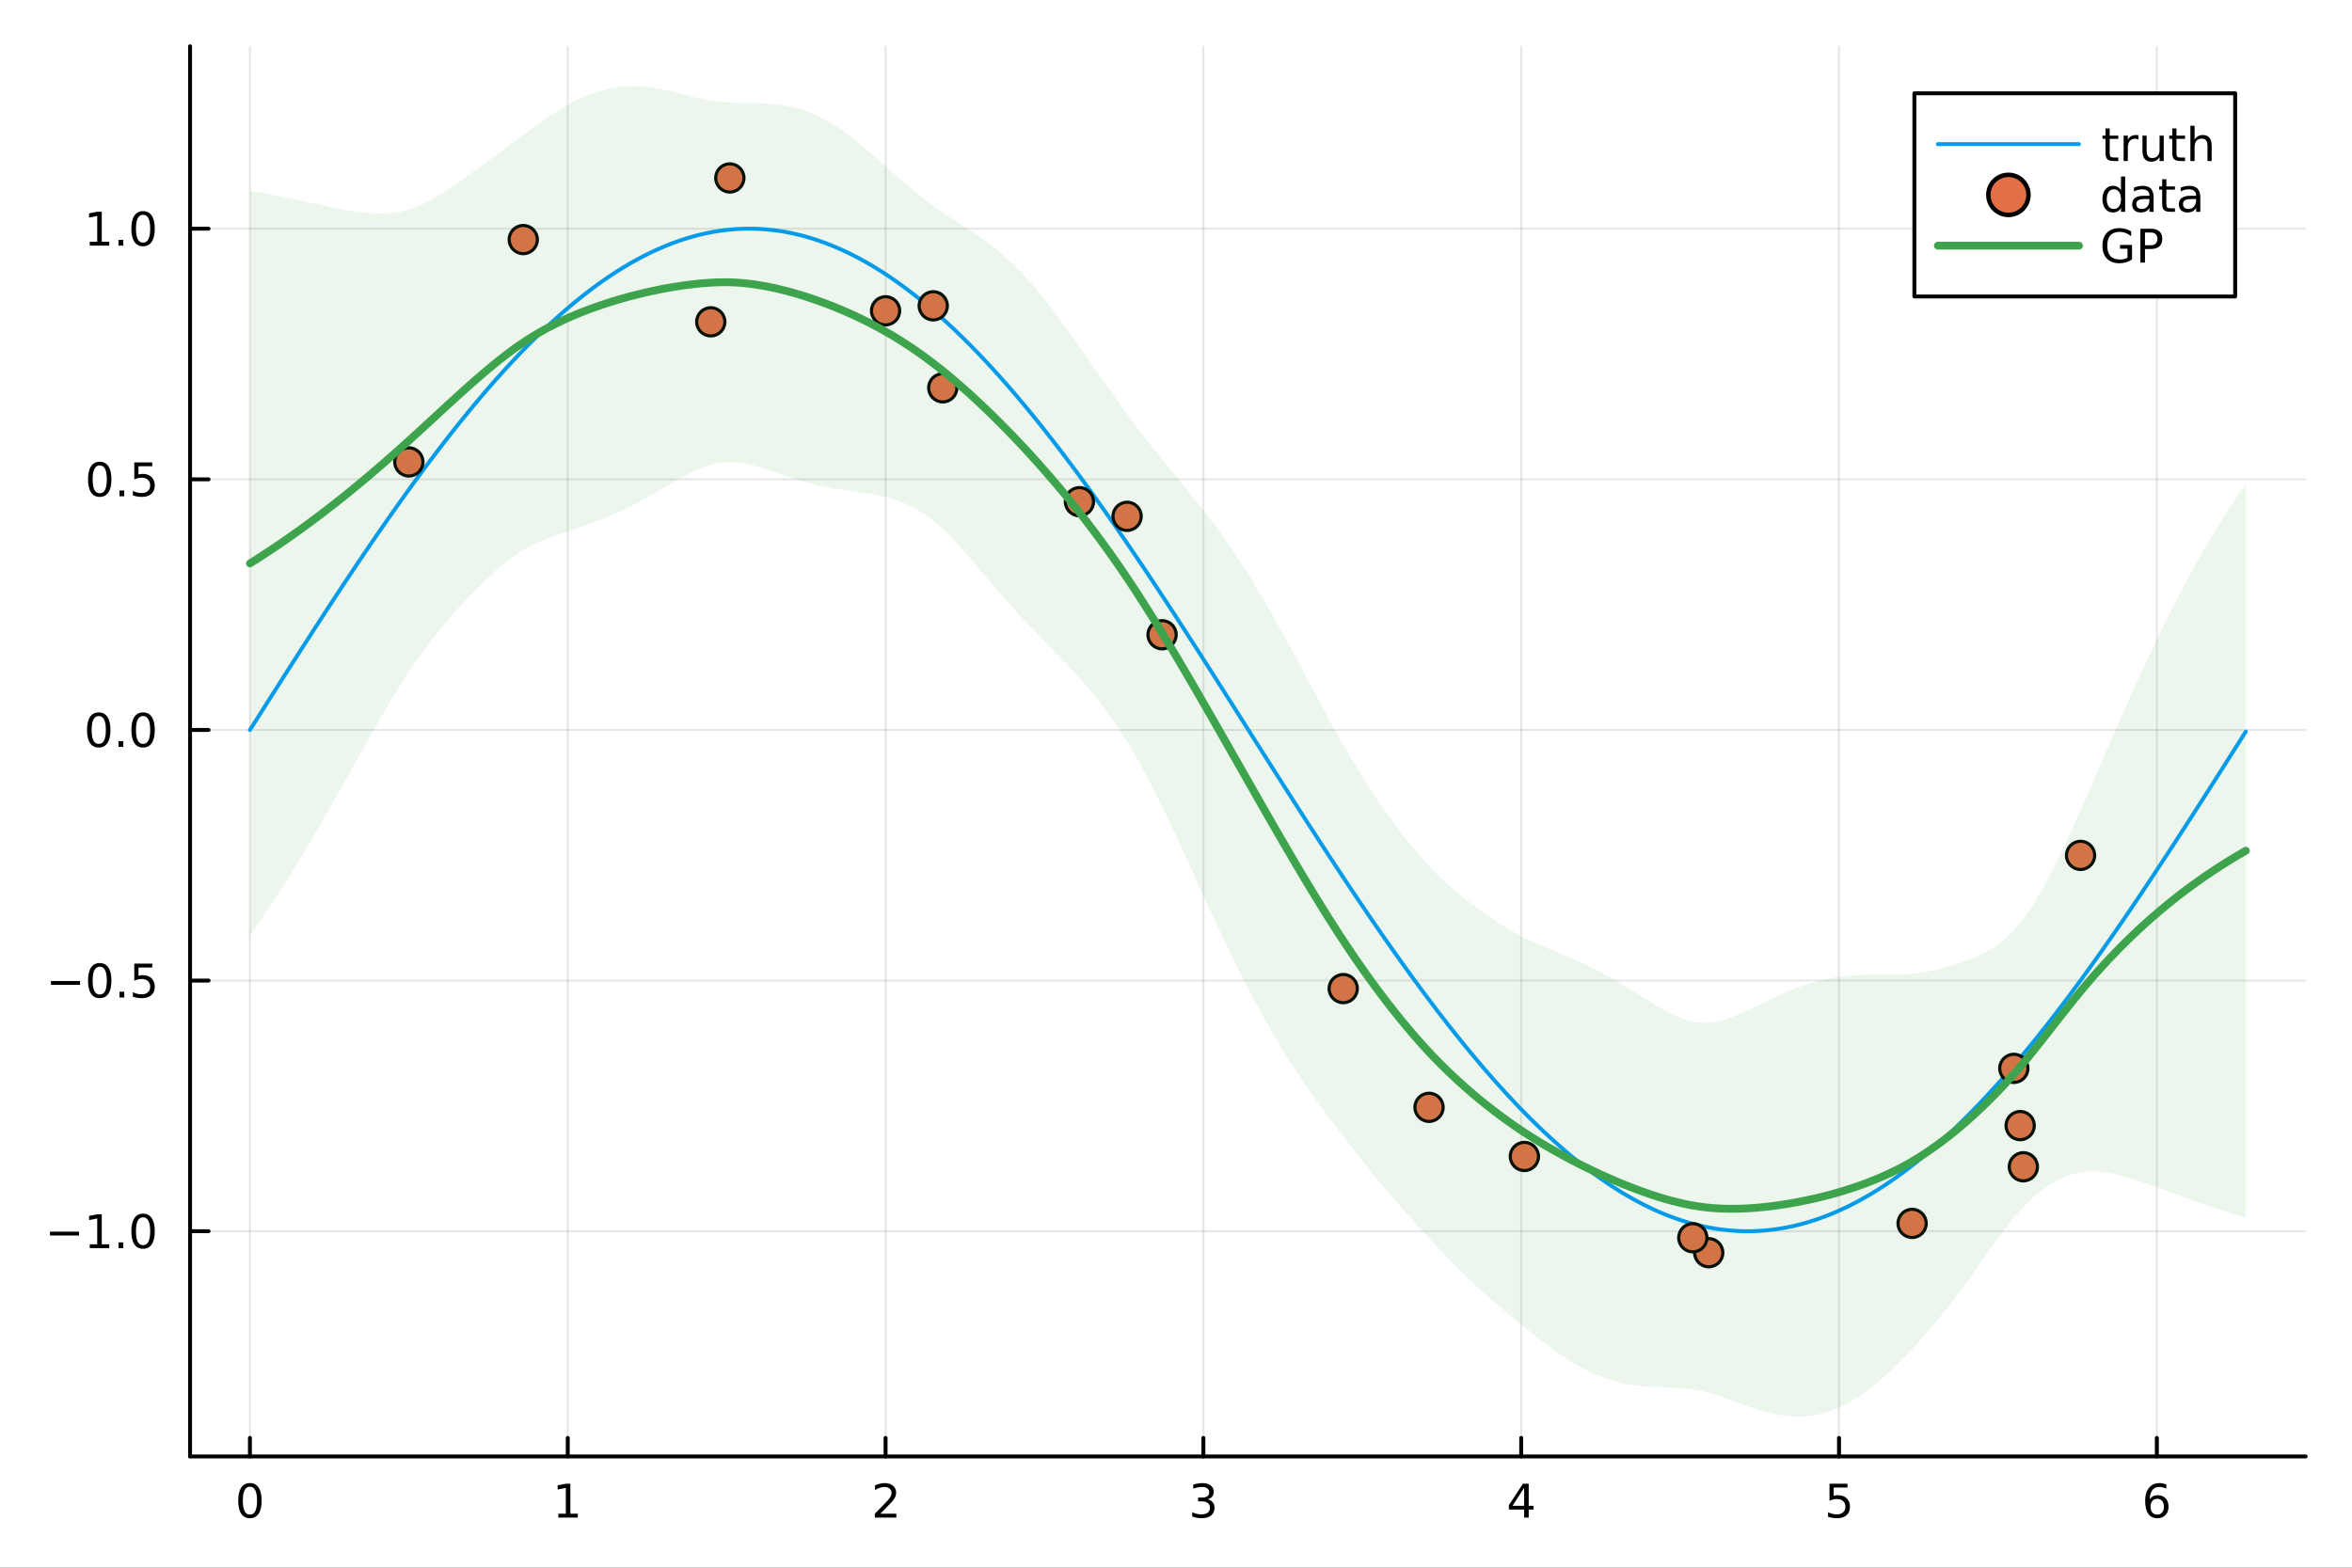 <?xml version="1.0" encoding="utf-8"?>
<svg xmlns="http://www.w3.org/2000/svg" xmlns:xlink="http://www.w3.org/1999/xlink" width="600" height="400" viewBox="0 0 2400 1600">
<rect x="0" y="0" width="2400" height="1600" fill="#333333" stroke="none"/>
<defs>
  <clipPath id="clip890">
    <rect x="0" y="0" width="2400" height="1600"/>
  </clipPath>
</defs>
<path clip-path="url(#clip890)" d="M0 1600 L2400 1600 L2400 0 L0 0  Z" fill="#ffffff" fill-rule="evenodd" fill-opacity="1"/>
<defs>
  <clipPath id="clip891">
    <rect x="193" y="47" width="2160" height="1440"/>
  </clipPath>
</defs>
<path clip-path="url(#clip890)" d="M193.936 1486.45 L2352.76 1486.45 L2352.76 47.244 L193.936 47.244  Z" fill="#ffffff" fill-rule="evenodd" fill-opacity="1"/>
<polyline clip-path="url(#clip891)" style="stroke:#000000; stroke-linecap:round; stroke-linejoin:round; stroke-width:2; stroke-opacity:0.1; fill:none" points="255.035,1486.45 255.035,47.244 "/>
<polyline clip-path="url(#clip891)" style="stroke:#000000; stroke-linecap:round; stroke-linejoin:round; stroke-width:2; stroke-opacity:0.1; fill:none" points="579.338,1486.45 579.338,47.244 "/>
<polyline clip-path="url(#clip891)" style="stroke:#000000; stroke-linecap:round; stroke-linejoin:round; stroke-width:2; stroke-opacity:0.1; fill:none" points="903.641,1486.45 903.641,47.244 "/>
<polyline clip-path="url(#clip891)" style="stroke:#000000; stroke-linecap:round; stroke-linejoin:round; stroke-width:2; stroke-opacity:0.1; fill:none" points="1227.94,1486.45 1227.94,47.244 "/>
<polyline clip-path="url(#clip891)" style="stroke:#000000; stroke-linecap:round; stroke-linejoin:round; stroke-width:2; stroke-opacity:0.1; fill:none" points="1552.25,1486.45 1552.25,47.244 "/>
<polyline clip-path="url(#clip891)" style="stroke:#000000; stroke-linecap:round; stroke-linejoin:round; stroke-width:2; stroke-opacity:0.1; fill:none" points="1876.55,1486.45 1876.55,47.244 "/>
<polyline clip-path="url(#clip891)" style="stroke:#000000; stroke-linecap:round; stroke-linejoin:round; stroke-width:2; stroke-opacity:0.1; fill:none" points="2200.85,1486.45 2200.85,47.244 "/>
<polyline clip-path="url(#clip891)" style="stroke:#000000; stroke-linecap:round; stroke-linejoin:round; stroke-width:2; stroke-opacity:0.1; fill:none" points="193.936,1256.59 2352.76,1256.59 "/>
<polyline clip-path="url(#clip891)" style="stroke:#000000; stroke-linecap:round; stroke-linejoin:round; stroke-width:2; stroke-opacity:0.1; fill:none" points="193.936,1000.79 2352.76,1000.79 "/>
<polyline clip-path="url(#clip891)" style="stroke:#000000; stroke-linecap:round; stroke-linejoin:round; stroke-width:2; stroke-opacity:0.1; fill:none" points="193.936,744.996 2352.76,744.996 "/>
<polyline clip-path="url(#clip891)" style="stroke:#000000; stroke-linecap:round; stroke-linejoin:round; stroke-width:2; stroke-opacity:0.1; fill:none" points="193.936,489.199 2352.76,489.199 "/>
<polyline clip-path="url(#clip891)" style="stroke:#000000; stroke-linecap:round; stroke-linejoin:round; stroke-width:2; stroke-opacity:0.1; fill:none" points="193.936,233.402 2352.76,233.402 "/>
<polyline clip-path="url(#clip890)" style="stroke:#000000; stroke-linecap:round; stroke-linejoin:round; stroke-width:4; stroke-opacity:1; fill:none" points="193.936,1486.45 2352.76,1486.45 "/>
<polyline clip-path="url(#clip890)" style="stroke:#000000; stroke-linecap:round; stroke-linejoin:round; stroke-width:4; stroke-opacity:1; fill:none" points="255.035,1486.45 255.035,1467.55 "/>
<polyline clip-path="url(#clip890)" style="stroke:#000000; stroke-linecap:round; stroke-linejoin:round; stroke-width:4; stroke-opacity:1; fill:none" points="579.338,1486.45 579.338,1467.55 "/>
<polyline clip-path="url(#clip890)" style="stroke:#000000; stroke-linecap:round; stroke-linejoin:round; stroke-width:4; stroke-opacity:1; fill:none" points="903.641,1486.45 903.641,1467.55 "/>
<polyline clip-path="url(#clip890)" style="stroke:#000000; stroke-linecap:round; stroke-linejoin:round; stroke-width:4; stroke-opacity:1; fill:none" points="1227.94,1486.45 1227.94,1467.55 "/>
<polyline clip-path="url(#clip890)" style="stroke:#000000; stroke-linecap:round; stroke-linejoin:round; stroke-width:4; stroke-opacity:1; fill:none" points="1552.25,1486.45 1552.25,1467.55 "/>
<polyline clip-path="url(#clip890)" style="stroke:#000000; stroke-linecap:round; stroke-linejoin:round; stroke-width:4; stroke-opacity:1; fill:none" points="1876.55,1486.45 1876.55,1467.55 "/>
<polyline clip-path="url(#clip890)" style="stroke:#000000; stroke-linecap:round; stroke-linejoin:round; stroke-width:4; stroke-opacity:1; fill:none" points="2200.85,1486.45 2200.85,1467.55 "/>
<path clip-path="url(#clip890)" d="M255.035 1517.37 Q251.424 1517.37 249.595 1520.93 Q247.789 1524.47 247.789 1531.6 Q247.789 1538.71 249.595 1542.27 Q251.424 1545.82 255.035 1545.82 Q258.669 1545.82 260.474 1542.27 Q262.303 1538.71 262.303 1531.6 Q262.303 1524.47 260.474 1520.93 Q258.669 1517.37 255.035 1517.37 M255.035 1513.66 Q260.845 1513.66 263.9 1518.27 Q266.979 1522.85 266.979 1531.6 Q266.979 1540.33 263.9 1544.94 Q260.845 1549.52 255.035 1549.52 Q249.225 1549.52 246.146 1544.94 Q243.09 1540.33 243.09 1531.6 Q243.09 1522.85 246.146 1518.27 Q249.225 1513.66 255.035 1513.66 Z" fill="#000000" fill-rule="nonzero" fill-opacity="1" /><path clip-path="url(#clip890)" d="M569.72 1544.91 L577.358 1544.91 L577.358 1518.55 L569.048 1520.21 L569.048 1515.95 L577.312 1514.29 L581.988 1514.29 L581.988 1544.91 L589.627 1544.91 L589.627 1548.85 L569.72 1548.85 L569.72 1544.91 Z" fill="#000000" fill-rule="nonzero" fill-opacity="1" /><path clip-path="url(#clip890)" d="M898.293 1544.91 L914.613 1544.91 L914.613 1548.85 L892.668 1548.85 L892.668 1544.91 Q895.33 1542.16 899.914 1537.53 Q904.52 1532.88 905.701 1531.53 Q907.946 1529.01 908.826 1527.27 Q909.729 1525.51 909.729 1523.82 Q909.729 1521.07 907.784 1519.33 Q905.863 1517.6 902.761 1517.6 Q900.562 1517.6 898.108 1518.36 Q895.678 1519.13 892.9 1520.68 L892.9 1515.95 Q895.724 1514.82 898.178 1514.24 Q900.631 1513.66 902.668 1513.66 Q908.039 1513.66 911.233 1516.35 Q914.428 1519.03 914.428 1523.52 Q914.428 1525.65 913.617 1527.57 Q912.83 1529.47 910.724 1532.07 Q910.145 1532.74 907.043 1535.95 Q903.942 1539.15 898.293 1544.91 Z" fill="#000000" fill-rule="nonzero" fill-opacity="1" /><path clip-path="url(#clip890)" d="M1232.19 1530.21 Q1235.55 1530.93 1237.42 1533.2 Q1239.32 1535.47 1239.32 1538.8 Q1239.32 1543.92 1235.8 1546.72 Q1232.28 1549.52 1225.8 1549.52 Q1223.63 1549.52 1221.31 1549.08 Q1219.02 1548.66 1216.57 1547.81 L1216.57 1543.29 Q1218.51 1544.43 1220.83 1545.01 Q1223.14 1545.58 1225.66 1545.58 Q1230.06 1545.58 1232.35 1543.85 Q1234.67 1542.11 1234.67 1538.8 Q1234.67 1535.75 1232.52 1534.03 Q1230.39 1532.3 1226.57 1532.3 L1222.54 1532.3 L1222.54 1528.45 L1226.75 1528.45 Q1230.2 1528.45 1232.03 1527.09 Q1233.86 1525.7 1233.86 1523.11 Q1233.86 1520.45 1231.96 1519.03 Q1230.08 1517.6 1226.57 1517.6 Q1224.64 1517.6 1222.45 1518.01 Q1220.25 1518.43 1217.61 1519.31 L1217.61 1515.14 Q1220.27 1514.4 1222.58 1514.03 Q1224.92 1513.66 1226.98 1513.66 Q1232.31 1513.66 1235.41 1516.09 Q1238.51 1518.5 1238.51 1522.62 Q1238.51 1525.49 1236.87 1527.48 Q1235.22 1529.45 1232.19 1530.21 Z" fill="#000000" fill-rule="nonzero" fill-opacity="1" /><path clip-path="url(#clip890)" d="M1555.26 1518.36 L1543.45 1536.81 L1555.26 1536.81 L1555.26 1518.36 M1554.03 1514.29 L1559.91 1514.29 L1559.91 1536.81 L1564.84 1536.81 L1564.84 1540.7 L1559.91 1540.7 L1559.91 1548.85 L1555.26 1548.85 L1555.26 1540.7 L1539.65 1540.7 L1539.65 1536.19 L1554.03 1514.29 Z" fill="#000000" fill-rule="nonzero" fill-opacity="1" /><path clip-path="url(#clip890)" d="M1866.83 1514.29 L1885.18 1514.29 L1885.18 1518.22 L1871.11 1518.22 L1871.11 1526.7 Q1872.13 1526.35 1873.15 1526.19 Q1874.17 1526 1875.18 1526 Q1880.97 1526 1884.35 1529.17 Q1887.73 1532.34 1887.73 1537.76 Q1887.73 1543.34 1884.26 1546.44 Q1880.79 1549.52 1874.47 1549.52 Q1872.29 1549.52 1870.02 1549.15 Q1867.78 1548.78 1865.37 1548.04 L1865.37 1543.34 Q1867.45 1544.47 1869.67 1545.03 Q1871.9 1545.58 1874.37 1545.58 Q1878.38 1545.58 1880.72 1543.48 Q1883.05 1541.37 1883.05 1537.76 Q1883.05 1534.15 1880.72 1532.04 Q1878.38 1529.94 1874.37 1529.94 Q1872.5 1529.94 1870.62 1530.35 Q1868.77 1530.77 1866.83 1531.65 L1866.83 1514.29 Z" fill="#000000" fill-rule="nonzero" fill-opacity="1" /><path clip-path="url(#clip890)" d="M2201.26 1529.7 Q2198.11 1529.7 2196.26 1531.86 Q2194.43 1534.01 2194.43 1537.76 Q2194.43 1541.49 2196.26 1543.66 Q2198.11 1545.82 2201.26 1545.82 Q2204.41 1545.82 2206.23 1543.66 Q2208.09 1541.49 2208.09 1537.76 Q2208.09 1534.01 2206.23 1531.86 Q2204.41 1529.7 2201.26 1529.7 M2210.54 1515.05 L2210.54 1519.31 Q2208.78 1518.48 2206.98 1518.04 Q2205.19 1517.6 2203.43 1517.6 Q2198.8 1517.6 2196.35 1520.72 Q2193.92 1523.85 2193.57 1530.17 Q2194.94 1528.15 2197 1527.09 Q2199.06 1526 2201.54 1526 Q2206.74 1526 2209.75 1529.17 Q2212.79 1532.32 2212.79 1537.76 Q2212.79 1543.08 2209.64 1546.3 Q2206.49 1549.52 2201.26 1549.52 Q2195.26 1549.52 2192.09 1544.94 Q2188.92 1540.33 2188.92 1531.6 Q2188.92 1523.41 2192.81 1518.55 Q2196.7 1513.66 2203.25 1513.66 Q2205.01 1513.66 2206.79 1514.01 Q2208.6 1514.36 2210.54 1515.05 Z" fill="#000000" fill-rule="nonzero" fill-opacity="1" /><polyline clip-path="url(#clip890)" style="stroke:#000000; stroke-linecap:round; stroke-linejoin:round; stroke-width:4; stroke-opacity:1; fill:none" points="193.936,1486.45 193.936,47.244 "/>
<polyline clip-path="url(#clip890)" style="stroke:#000000; stroke-linecap:round; stroke-linejoin:round; stroke-width:4; stroke-opacity:1; fill:none" points="193.936,1256.59 212.834,1256.59 "/>
<polyline clip-path="url(#clip890)" style="stroke:#000000; stroke-linecap:round; stroke-linejoin:round; stroke-width:4; stroke-opacity:1; fill:none" points="193.936,1000.79 212.834,1000.79 "/>
<polyline clip-path="url(#clip890)" style="stroke:#000000; stroke-linecap:round; stroke-linejoin:round; stroke-width:4; stroke-opacity:1; fill:none" points="193.936,744.996 212.834,744.996 "/>
<polyline clip-path="url(#clip890)" style="stroke:#000000; stroke-linecap:round; stroke-linejoin:round; stroke-width:4; stroke-opacity:1; fill:none" points="193.936,489.199 212.834,489.199 "/>
<polyline clip-path="url(#clip890)" style="stroke:#000000; stroke-linecap:round; stroke-linejoin:round; stroke-width:4; stroke-opacity:1; fill:none" points="193.936,233.402 212.834,233.402 "/>
<path clip-path="url(#clip890)" d="M50.992 1257.04 L80.668 1257.04 L80.668 1260.98 L50.992 1260.98 L50.992 1257.04 Z" fill="#000000" fill-rule="nonzero" fill-opacity="1" /><path clip-path="url(#clip890)" d="M91.571 1269.93 L99.21 1269.93 L99.21 1243.57 L90.899 1245.24 L90.899 1240.98 L99.163 1239.31 L103.839 1239.31 L103.839 1269.93 L111.478 1269.93 L111.478 1273.87 L91.571 1273.87 L91.571 1269.93 Z" fill="#000000" fill-rule="nonzero" fill-opacity="1" /><path clip-path="url(#clip890)" d="M120.922 1267.99 L125.807 1267.99 L125.807 1273.87 L120.922 1273.87 L120.922 1267.99 Z" fill="#000000" fill-rule="nonzero" fill-opacity="1" /><path clip-path="url(#clip890)" d="M145.992 1242.39 Q142.381 1242.39 140.552 1245.95 Q138.746 1249.49 138.746 1256.62 Q138.746 1263.73 140.552 1267.3 Q142.381 1270.84 145.992 1270.84 Q149.626 1270.84 151.431 1267.3 Q153.26 1263.73 153.26 1256.62 Q153.26 1249.49 151.431 1245.95 Q149.626 1242.39 145.992 1242.39 M145.992 1238.68 Q151.802 1238.68 154.857 1243.29 Q157.936 1247.87 157.936 1256.62 Q157.936 1265.35 154.857 1269.96 Q151.802 1274.54 145.992 1274.54 Q140.181 1274.54 137.103 1269.96 Q134.047 1265.35 134.047 1256.62 Q134.047 1247.87 137.103 1243.29 Q140.181 1238.68 145.992 1238.68 Z" fill="#000000" fill-rule="nonzero" fill-opacity="1" /><path clip-path="url(#clip890)" d="M51.987 1001.24 L81.663 1001.24 L81.663 1005.18 L51.987 1005.18 L51.987 1001.24 Z" fill="#000000" fill-rule="nonzero" fill-opacity="1" /><path clip-path="url(#clip890)" d="M101.756 986.591 Q98.145 986.591 96.316 990.156 Q94.51 993.698 94.51 1000.83 Q94.51 1007.93 96.316 1011.5 Q98.145 1015.04 101.756 1015.04 Q105.39 1015.04 107.196 1011.5 Q109.024 1007.93 109.024 1000.83 Q109.024 993.698 107.196 990.156 Q105.39 986.591 101.756 986.591 M101.756 982.888 Q107.566 982.888 110.621 987.494 Q113.7 992.077 113.7 1000.83 Q113.7 1009.55 110.621 1014.16 Q107.566 1018.74 101.756 1018.74 Q95.946 1018.74 92.867 1014.16 Q89.811 1009.55 89.811 1000.83 Q89.811 992.077 92.867 987.494 Q95.946 982.888 101.756 982.888 Z" fill="#000000" fill-rule="nonzero" fill-opacity="1" /><path clip-path="url(#clip890)" d="M121.918 1012.19 L126.802 1012.19 L126.802 1018.07 L121.918 1018.07 L121.918 1012.19 Z" fill="#000000" fill-rule="nonzero" fill-opacity="1" /><path clip-path="url(#clip890)" d="M137.033 983.513 L155.39 983.513 L155.39 987.448 L141.316 987.448 L141.316 995.92 Q142.334 995.573 143.353 995.411 Q144.371 995.226 145.39 995.226 Q151.177 995.226 154.556 998.397 Q157.936 1001.57 157.936 1006.98 Q157.936 1012.56 154.464 1015.67 Q150.992 1018.74 144.672 1018.74 Q142.496 1018.74 140.228 1018.37 Q137.982 1018 135.575 1017.26 L135.575 1012.56 Q137.658 1013.7 139.881 1014.25 Q142.103 1014.81 144.58 1014.81 Q148.584 1014.81 150.922 1012.7 Q153.26 1010.6 153.26 1006.98 Q153.26 1003.37 150.922 1001.27 Q148.584 999.161 144.58 999.161 Q142.705 999.161 140.83 999.577 Q138.978 999.994 137.033 1000.87 L137.033 983.513 Z" fill="#000000" fill-rule="nonzero" fill-opacity="1" /><path clip-path="url(#clip890)" d="M100.76 730.794 Q97.149 730.794 95.321 734.359 Q93.515 737.901 93.515 745.03 Q93.515 752.137 95.321 755.702 Q97.149 759.243 100.76 759.243 Q104.395 759.243 106.2 755.702 Q108.029 752.137 108.029 745.03 Q108.029 737.901 106.2 734.359 Q104.395 730.794 100.76 730.794 M100.76 727.091 Q106.571 727.091 109.626 731.697 Q112.705 736.28 112.705 745.03 Q112.705 753.757 109.626 758.364 Q106.571 762.947 100.76 762.947 Q94.95 762.947 91.871 758.364 Q88.816 753.757 88.816 745.03 Q88.816 736.28 91.871 731.697 Q94.95 727.091 100.76 727.091 Z" fill="#000000" fill-rule="nonzero" fill-opacity="1" /><path clip-path="url(#clip890)" d="M120.922 756.396 L125.807 756.396 L125.807 762.276 L120.922 762.276 L120.922 756.396 Z" fill="#000000" fill-rule="nonzero" fill-opacity="1" /><path clip-path="url(#clip890)" d="M145.992 730.794 Q142.381 730.794 140.552 734.359 Q138.746 737.901 138.746 745.03 Q138.746 752.137 140.552 755.702 Q142.381 759.243 145.992 759.243 Q149.626 759.243 151.431 755.702 Q153.26 752.137 153.26 745.03 Q153.26 737.901 151.431 734.359 Q149.626 730.794 145.992 730.794 M145.992 727.091 Q151.802 727.091 154.857 731.697 Q157.936 736.28 157.936 745.03 Q157.936 753.757 154.857 758.364 Q151.802 762.947 145.992 762.947 Q140.181 762.947 137.103 758.364 Q134.047 753.757 134.047 745.03 Q134.047 736.28 137.103 731.697 Q140.181 727.091 145.992 727.091 Z" fill="#000000" fill-rule="nonzero" fill-opacity="1" /><path clip-path="url(#clip890)" d="M101.756 474.997 Q98.145 474.997 96.316 478.562 Q94.51 482.104 94.51 489.233 Q94.51 496.34 96.316 499.905 Q98.145 503.446 101.756 503.446 Q105.39 503.446 107.196 499.905 Q109.024 496.34 109.024 489.233 Q109.024 482.104 107.196 478.562 Q105.39 474.997 101.756 474.997 M101.756 471.294 Q107.566 471.294 110.621 475.9 Q113.7 480.483 113.7 489.233 Q113.7 497.96 110.621 502.567 Q107.566 507.15 101.756 507.15 Q95.946 507.15 92.867 502.567 Q89.811 497.96 89.811 489.233 Q89.811 480.483 92.867 475.9 Q95.946 471.294 101.756 471.294 Z" fill="#000000" fill-rule="nonzero" fill-opacity="1" /><path clip-path="url(#clip890)" d="M121.918 500.599 L126.802 500.599 L126.802 506.479 L121.918 506.479 L121.918 500.599 Z" fill="#000000" fill-rule="nonzero" fill-opacity="1" /><path clip-path="url(#clip890)" d="M137.033 471.919 L155.39 471.919 L155.39 475.854 L141.316 475.854 L141.316 484.326 Q142.334 483.979 143.353 483.817 Q144.371 483.632 145.39 483.632 Q151.177 483.632 154.556 486.803 Q157.936 489.974 157.936 495.391 Q157.936 500.969 154.464 504.071 Q150.992 507.15 144.672 507.15 Q142.496 507.15 140.228 506.78 Q137.982 506.409 135.575 505.668 L135.575 500.969 Q137.658 502.104 139.881 502.659 Q142.103 503.215 144.58 503.215 Q148.584 503.215 150.922 501.108 Q153.26 499.002 153.26 495.391 Q153.26 491.78 150.922 489.673 Q148.584 487.567 144.58 487.567 Q142.705 487.567 140.83 487.983 Q138.978 488.4 137.033 489.28 L137.033 471.919 Z" fill="#000000" fill-rule="nonzero" fill-opacity="1" /><path clip-path="url(#clip890)" d="M91.571 246.746 L99.21 246.746 L99.21 220.381 L90.899 222.048 L90.899 217.788 L99.163 216.122 L103.839 216.122 L103.839 246.746 L111.478 246.746 L111.478 250.682 L91.571 250.682 L91.571 246.746 Z" fill="#000000" fill-rule="nonzero" fill-opacity="1" /><path clip-path="url(#clip890)" d="M120.922 244.802 L125.807 244.802 L125.807 250.682 L120.922 250.682 L120.922 244.802 Z" fill="#000000" fill-rule="nonzero" fill-opacity="1" /><path clip-path="url(#clip890)" d="M145.992 219.2 Q142.381 219.2 140.552 222.765 Q138.746 226.307 138.746 233.436 Q138.746 240.543 140.552 244.108 Q142.381 247.649 145.992 247.649 Q149.626 247.649 151.431 244.108 Q153.26 240.543 153.26 233.436 Q153.26 226.307 151.431 222.765 Q149.626 219.2 145.992 219.2 M145.992 215.497 Q151.802 215.497 154.857 220.103 Q157.936 224.686 157.936 233.436 Q157.936 242.163 154.857 246.77 Q151.802 251.353 145.992 251.353 Q140.181 251.353 137.103 246.77 Q134.047 242.163 134.047 233.436 Q134.047 224.686 137.103 220.103 Q140.181 215.497 145.992 215.497 Z" fill="#000000" fill-rule="nonzero" fill-opacity="1" /><polyline clip-path="url(#clip891)" style="stroke:#009af9; stroke-linecap:round; stroke-linejoin:round; stroke-width:4; stroke-opacity:1; fill:none" points="255.035,744.996 258.278,739.88 261.521,734.764 264.764,729.65 268.007,724.537 271.25,719.427 274.493,714.318 277.736,709.213 280.979,704.112 284.222,699.014 287.465,693.921 290.708,688.834 293.951,683.752 297.194,678.676 300.437,673.606 303.68,668.544 306.923,663.489 310.166,658.443 313.409,653.405 316.652,648.377 319.895,643.358 323.138,638.349 326.381,633.351 329.624,628.364 332.867,623.388 336.11,618.425 339.353,613.475 342.596,608.537 345.84,603.614 349.083,598.704 352.326,593.809 355.569,588.929 358.812,584.065 362.055,579.217 365.298,574.386 368.541,569.571 371.784,564.774 375.027,559.995 378.27,555.235 381.513,550.494 384.756,545.772 387.999,541.07 391.242,536.388 394.485,531.727 397.728,527.088 400.971,522.47 404.214,517.874 407.457,513.302 410.7,508.752 413.943,504.226 417.186,499.724 420.429,495.247 423.672,490.795 426.915,486.368 430.158,481.967 433.401,477.592 436.644,473.244 439.887,468.923 443.13,464.63 446.373,460.365 449.616,456.128 452.859,451.92 456.103,447.742 459.346,443.593 462.589,439.474 465.832,435.386 469.075,431.329 472.318,427.303 475.561,423.309 478.804,419.347 482.047,415.418 485.29,411.521 488.533,407.658 491.776,403.829 495.019,400.034 498.262,396.273 501.505,392.548 504.748,388.857 507.991,385.202 511.234,381.583 514.477,378.001 517.72,374.455 520.963,370.946 524.206,367.474 527.449,364.041 530.692,360.645 533.935,357.288 537.178,353.97 540.421,350.69 543.664,347.45 546.907,344.25 550.15,341.09 553.393,337.971 556.636,334.892 559.879,331.854 563.122,328.857 566.366,325.902 569.609,322.989 572.852,320.118 576.095,317.29 579.338,314.504 582.581,311.762 585.824,309.062 589.067,306.407 592.31,303.795 595.553,301.227 598.796,298.704 602.039,296.225 605.282,293.791 608.525,291.403 611.768,289.059 615.011,286.762 618.254,284.51 621.497,282.304 624.74,280.144 627.983,278.031 631.226,275.965 634.469,273.945 637.712,271.973 640.955,270.048 644.198,268.17 647.441,266.34 650.684,264.558 653.927,262.824 657.17,261.138 660.413,259.501 663.656,257.912 666.899,256.372 670.142,254.88 673.385,253.438 676.629,252.045 679.872,250.701 683.115,249.407 686.358,248.162 689.601,246.967 692.844,245.821 696.087,244.726 699.33,243.681 702.573,242.685 705.816,241.74 709.059,240.845 712.302,240.001 715.545,239.207 718.788,238.464 722.031,237.771 725.274,237.13 728.517,236.539 731.76,235.998 735.003,235.509 738.246,235.071 741.489,234.683 744.732,234.347 747.975,234.061 751.218,233.827 754.461,233.644 757.704,233.512 760.947,233.431 764.19,233.402 767.433,233.423 770.676,233.496 773.919,233.62 777.162,233.795 780.405,234.021 783.648,234.298 786.892,234.626 790.135,235.005 793.378,235.436 796.621,235.917 799.864,236.449 803.107,237.032 806.35,237.666 809.593,238.35 812.836,239.086 816.079,239.871 819.322,240.708 822.565,241.594 825.808,242.531 829.051,243.519 832.294,244.556 835.537,245.644 838.78,246.781 842.023,247.968 845.266,249.205 848.509,250.492 851.752,251.828 854.995,253.213 858.238,254.647 861.481,256.131 864.724,257.663 867.967,259.244 871.21,260.874 874.453,262.552 877.696,264.279 880.939,266.053 884.182,267.875 887.425,269.745 890.668,271.663 893.911,273.628 897.155,275.64 900.398,277.699 903.641,279.805 906.884,281.957 910.127,284.155 913.37,286.4 916.613,288.69 919.856,291.026 923.099,293.408 926.342,295.834 929.585,298.306 932.828,300.822 936.071,303.383 939.314,305.988 942.557,308.636 945.8,311.329 949.043,314.064 952.286,316.843 955.529,319.665 958.772,322.529 962.015,325.435 965.258,328.384 968.501,331.374 971.744,334.405 974.987,337.478 978.23,340.591 981.473,343.744 984.716,346.938 987.959,350.172 991.202,353.445 994.445,356.757 997.688,360.108 1000.93,363.497 1004.17,366.925 1007.42,370.39 1010.66,373.893 1013.9,377.433 1017.15,381.01 1020.39,384.623 1023.63,388.273 1026.88,391.957 1030.12,395.678 1033.36,399.433 1036.6,403.222 1039.85,407.046 1043.09,410.904 1046.33,414.795 1049.58,418.719 1052.82,422.676 1056.06,426.665 1059.31,430.685 1062.55,434.738 1065.79,438.821 1069.04,442.935 1072.28,447.079 1075.52,451.253 1078.76,455.456 1082.01,459.688 1085.25,463.949 1088.49,468.237 1091.74,472.554 1094.98,476.898 1098.22,481.268 1101.47,485.665 1104.71,490.088 1107.95,494.536 1111.19,499.01 1114.44,503.508 1117.68,508.03 1120.92,512.576 1124.17,517.145 1127.41,521.736 1130.65,526.351 1133.9,530.987 1137.14,535.644 1140.38,540.323 1143.62,545.021 1146.87,549.74 1150.11,554.479 1153.35,559.236 1156.6,564.012 1159.84,568.806 1163.08,573.618 1166.33,578.447 1169.57,583.292 1172.81,588.154 1176.06,593.031 1179.3,597.924 1182.54,602.831 1185.78,607.752 1189.03,612.688 1192.27,617.636 1195.51,622.597 1198.76,627.571 1202,632.556 1205.24,637.552 1208.49,642.559 1211.73,647.577 1214.97,652.604 1218.21,657.64 1221.46,662.685 1224.7,667.738 1227.94,672.8 1231.19,677.868 1234.43,682.943 1237.67,688.024 1240.92,693.111 1244.16,698.203 1247.4,703.3 1250.64,708.401 1253.89,713.505 1257.13,718.613 1260.37,723.723 1263.62,728.836 1266.86,733.95 1270.1,739.065 1273.35,744.181 1276.59,749.297 1279.83,754.412 1283.08,759.527 1286.32,764.64 1289.56,769.751 1292.8,774.86 1296.05,779.965 1299.29,785.067 1302.53,790.165 1305.78,795.259 1309.02,800.348 1312.26,805.431 1315.51,810.508 1318.75,815.578 1321.99,820.642 1325.23,825.697 1328.48,830.745 1331.72,835.784 1334.96,840.815 1338.21,845.835 1341.45,850.845 1344.69,855.845 1347.94,860.834 1351.18,865.811 1354.42,870.776 1357.66,875.729 1360.91,880.668 1364.15,885.594 1367.39,890.506 1370.64,895.403 1373.88,900.286 1377.12,905.152 1380.37,910.003 1383.61,914.837 1386.85,919.655 1390.1,924.454 1393.34,929.236 1396.58,933.999 1399.82,938.744 1403.07,943.469 1406.31,948.174 1409.55,952.859 1412.8,957.523 1416.04,962.166 1419.28,966.788 1422.53,971.387 1425.77,975.963 1429.01,980.516 1432.25,985.046 1435.5,989.552 1438.74,994.033 1441.98,998.489 1445.23,1002.92 1448.47,1007.33 1451.71,1011.7 1454.96,1016.06 1458.2,1020.38 1461.44,1024.68 1464.68,1028.95 1467.93,1033.19 1471.17,1037.4 1474.41,1041.59 1477.66,1045.74 1480.9,1049.86 1484.14,1053.96 1487.39,1058.02 1490.63,1062.05 1493.87,1066.05 1497.11,1070.02 1500.36,1073.95 1503.6,1077.85 1506.84,1081.72 1510.09,1085.55 1513.33,1089.36 1516.57,1093.12 1519.82,1096.85 1523.06,1100.55 1526.3,1104.21 1529.55,1107.83 1532.79,1111.42 1536.03,1114.97 1539.27,1118.49 1542.52,1121.97 1545.76,1125.41 1549,1128.81 1552.25,1132.17 1555.49,1135.5 1558.73,1138.78 1561.98,1142.03 1565.22,1145.23 1568.46,1148.4 1571.7,1151.53 1574.95,1154.61 1578.19,1157.66 1581.43,1160.66 1584.68,1163.62 1587.92,1166.54 1591.16,1169.42 1594.41,1172.25 1597.65,1175.05 1600.89,1177.8 1604.13,1180.5 1607.38,1183.16 1610.62,1185.78 1613.86,1188.36 1617.11,1190.89 1620.35,1193.37 1623.59,1195.82 1626.84,1198.21 1630.08,1200.56 1633.32,1202.87 1636.57,1205.13 1639.81,1207.34 1643.05,1209.51 1646.29,1211.63 1649.54,1213.7 1652.78,1215.73 1656.02,1217.71 1659.27,1219.64 1662.51,1221.53 1665.75,1223.36 1669,1225.15 1672.24,1226.89 1675.48,1228.59 1678.72,1230.23 1681.97,1231.83 1685.21,1233.38 1688.45,1234.88 1691.7,1236.33 1694.94,1237.73 1698.18,1239.08 1701.43,1240.38 1704.67,1241.63 1707.91,1242.84 1711.15,1243.99 1714.4,1245.09 1717.64,1246.15 1720.88,1247.15 1724.13,1248.1 1727.37,1249.01 1730.61,1249.86 1733.86,1250.66 1737.1,1251.41 1740.34,1252.11 1743.59,1252.76 1746.83,1253.36 1750.07,1253.91 1753.31,1254.41 1756.56,1254.85 1759.8,1255.25 1763.04,1255.59 1766.29,1255.89 1769.53,1256.13 1772.77,1256.32 1776.02,1256.46 1779.26,1256.55 1782.5,1256.59 1785.74,1256.57 1788.99,1256.51 1792.23,1256.39 1795.47,1256.23 1798.72,1256.01 1801.96,1255.74 1805.2,1255.42 1808.45,1255.05 1811.69,1254.63 1814.93,1254.15 1818.17,1253.63 1821.42,1253.06 1824.66,1252.43 1827.9,1251.75 1831.15,1251.03 1834.39,1250.25 1837.63,1249.42 1840.88,1248.54 1844.12,1247.61 1847.36,1246.63 1850.61,1245.6 1853.85,1244.52 1857.09,1243.39 1860.33,1242.22 1863.58,1240.99 1866.82,1239.71 1870.06,1238.38 1873.31,1237 1876.55,1235.58 1879.79,1234.1 1883.04,1232.58 1886.28,1231 1889.52,1229.38 1892.76,1227.71 1896.01,1225.99 1899.25,1224.22 1902.49,1222.41 1905.74,1220.55 1908.98,1218.64 1912.22,1216.68 1915.47,1214.68 1918.71,1212.62 1921.95,1210.53 1925.19,1208.38 1928.44,1206.19 1931.68,1203.95 1934.92,1201.67 1938.17,1199.34 1941.41,1196.97 1944.65,1194.55 1947.9,1192.08 1951.14,1189.57 1954.38,1187.02 1957.63,1184.42 1960.87,1181.78 1964.11,1179.09 1967.35,1176.37 1970.6,1173.59 1973.84,1170.78 1977.08,1167.92 1980.33,1165.02 1983.57,1162.08 1986.81,1159.1 1990.06,1156.07 1993.3,1153.01 1996.54,1149.9 1999.78,1146.75 2003.03,1143.56 2006.27,1140.34 2009.51,1137.07 2012.76,1133.76 2016,1130.42 2019.24,1127.04 2022.49,1123.61 2025.73,1120.16 2028.97,1116.66 2032.21,1113.12 2035.46,1109.55 2038.7,1105.95 2041.94,1102.3 2045.19,1098.62 2048.43,1094.91 2051.67,1091.16 2054.92,1087.37 2058.16,1083.56 2061.4,1079.7 2064.65,1075.82 2067.89,1071.9 2071.13,1067.95 2074.37,1063.96 2077.62,1059.95 2080.86,1055.9 2084.1,1051.82 2087.35,1047.71 2090.59,1043.57 2093.83,1039.41 2097.08,1035.21 2100.32,1030.98 2103.56,1026.72 2106.8,1022.44 2110.05,1018.13 2113.29,1013.79 2116.53,1009.42 2119.78,1005.03 2123.02,1000.61 2126.26,996.165 2129.51,991.696 2132.75,987.202 2135.99,982.683 2139.23,978.141 2142.48,973.576 2145.72,968.988 2148.96,964.377 2152.21,959.744 2155.45,955.09 2158.69,950.415 2161.94,945.72 2165.18,941.004 2168.42,936.269 2171.67,931.514 2174.91,926.741 2178.15,921.95 2181.39,917.141 2184.64,912.315 2187.88,907.472 2191.12,902.613 2194.37,897.738 2197.61,892.848 2200.85,887.943 2204.1,883.024 2207.34,878.091 2210.58,873.144 2213.82,868.185 2217.07,863.214 2220.31,858.23 2223.55,853.236 2226.8,848.23 2230.04,843.215 2233.28,838.189 2236.53,833.154 2239.77,828.11 2243.01,823.058 2246.25,817.998 2249.5,812.931 2252.74,807.857 2255.98,802.777 2259.23,797.691 2262.47,792.6 2265.71,787.504 2268.96,782.403 2272.2,777.299 2275.44,772.192 2278.69,767.082 2281.93,761.97 2285.17,756.856 2288.41,751.741 2291.66,746.625 "/>
<circle clip-path="url(#clip891)" cx="1951.14" cy="1248.62" r="14.4" fill="#e26f46" fill-rule="evenodd" fill-opacity="1" stroke="#000000" stroke-opacity="1" stroke-width="3.2"/>
<circle clip-path="url(#clip891)" cx="1555.49" cy="1180.31" r="14.4" fill="#e26f46" fill-rule="evenodd" fill-opacity="1" stroke="#000000" stroke-opacity="1" stroke-width="3.2"/>
<circle clip-path="url(#clip891)" cx="2061.4" cy="1148.8" r="14.4" fill="#e26f46" fill-rule="evenodd" fill-opacity="1" stroke="#000000" stroke-opacity="1" stroke-width="3.2"/>
<circle clip-path="url(#clip891)" cx="1458.2" cy="1130.15" r="14.4" fill="#e26f46" fill-rule="evenodd" fill-opacity="1" stroke="#000000" stroke-opacity="1" stroke-width="3.2"/>
<circle clip-path="url(#clip891)" cx="533.935" cy="244.514" r="14.4" fill="#e26f46" fill-rule="evenodd" fill-opacity="1" stroke="#000000" stroke-opacity="1" stroke-width="3.2"/>
<circle clip-path="url(#clip891)" cx="903.641" cy="317.203" r="14.4" fill="#e26f46" fill-rule="evenodd" fill-opacity="1" stroke="#000000" stroke-opacity="1" stroke-width="3.2"/>
<circle clip-path="url(#clip891)" cx="1743.59" cy="1278.53" r="14.4" fill="#e26f46" fill-rule="evenodd" fill-opacity="1" stroke="#000000" stroke-opacity="1" stroke-width="3.2"/>
<circle clip-path="url(#clip891)" cx="417.186" cy="471.459" r="14.4" fill="#e26f46" fill-rule="evenodd" fill-opacity="1" stroke="#000000" stroke-opacity="1" stroke-width="3.2"/>
<circle clip-path="url(#clip891)" cx="962.015" cy="395.814" r="14.4" fill="#e26f46" fill-rule="evenodd" fill-opacity="1" stroke="#000000" stroke-opacity="1" stroke-width="3.2"/>
<circle clip-path="url(#clip891)" cx="2123.02" cy="873.013" r="14.4" fill="#e26f46" fill-rule="evenodd" fill-opacity="1" stroke="#000000" stroke-opacity="1" stroke-width="3.2"/>
<circle clip-path="url(#clip891)" cx="952.286" cy="312.131" r="14.4" fill="#e26f46" fill-rule="evenodd" fill-opacity="1" stroke="#000000" stroke-opacity="1" stroke-width="3.2"/>
<circle clip-path="url(#clip891)" cx="2064.65" cy="1190.83" r="14.4" fill="#e26f46" fill-rule="evenodd" fill-opacity="1" stroke="#000000" stroke-opacity="1" stroke-width="3.2"/>
<circle clip-path="url(#clip891)" cx="1101.47" cy="512.041" r="14.4" fill="#e26f46" fill-rule="evenodd" fill-opacity="1" stroke="#000000" stroke-opacity="1" stroke-width="3.2"/>
<circle clip-path="url(#clip891)" cx="1727.37" cy="1263.25" r="14.4" fill="#e26f46" fill-rule="evenodd" fill-opacity="1" stroke="#000000" stroke-opacity="1" stroke-width="3.2"/>
<circle clip-path="url(#clip891)" cx="1370.64" cy="1008.97" r="14.4" fill="#e26f46" fill-rule="evenodd" fill-opacity="1" stroke="#000000" stroke-opacity="1" stroke-width="3.2"/>
<circle clip-path="url(#clip891)" cx="1150.11" cy="526.971" r="14.4" fill="#e26f46" fill-rule="evenodd" fill-opacity="1" stroke="#000000" stroke-opacity="1" stroke-width="3.2"/>
<circle clip-path="url(#clip891)" cx="725.274" cy="328.452" r="14.4" fill="#e26f46" fill-rule="evenodd" fill-opacity="1" stroke="#000000" stroke-opacity="1" stroke-width="3.2"/>
<circle clip-path="url(#clip891)" cx="1185.78" cy="647.838" r="14.4" fill="#e26f46" fill-rule="evenodd" fill-opacity="1" stroke="#000000" stroke-opacity="1" stroke-width="3.2"/>
<circle clip-path="url(#clip891)" cx="2054.92" cy="1090.38" r="14.4" fill="#e26f46" fill-rule="evenodd" fill-opacity="1" stroke="#000000" stroke-opacity="1" stroke-width="3.2"/>
<circle clip-path="url(#clip891)" cx="744.732" cy="181.62" r="14.4" fill="#e26f46" fill-rule="evenodd" fill-opacity="1" stroke="#000000" stroke-opacity="1" stroke-width="3.2"/>
<path clip-path="url(#clip891)" d="M255.035 955.151 L258.278 950.557 L261.521 945.91 L264.764 941.209 L268.007 936.454 L271.25 931.645 L274.493 926.784 L277.736 921.87 L280.979 916.905 L284.222 911.887 L287.465 906.819 L290.708 901.701 L293.951 896.533 L297.194 891.317 L300.437 886.053 L303.68 880.743 L306.923 875.387 L310.166 869.988 L313.409 864.546 L316.652 859.064 L319.895 853.542 L323.138 847.983 L326.381 842.389 L329.624 836.761 L332.867 831.103 L336.11 825.416 L339.353 819.704 L342.596 813.968 L345.84 808.213 L349.083 802.442 L352.326 796.657 L355.569 790.864 L358.812 785.065 L362.055 779.265 L365.298 773.468 L368.541 767.679 L371.784 761.904 L375.027 756.146 L378.27 750.412 L381.513 744.708 L384.756 739.039 L387.999 733.411 L391.242 727.832 L394.485 722.307 L397.728 716.844 L400.971 711.449 L404.214 706.13 L407.457 700.894 L410.7 695.748 L413.943 690.7 L417.186 685.757 L420.429 680.924 L423.672 676.199 L426.915 671.578 L430.158 667.057 L433.401 662.631 L436.644 658.295 L439.887 654.047 L443.13 649.882 L446.373 645.795 L449.616 641.784 L452.859 637.845 L456.103 633.976 L459.346 630.173 L462.589 626.434 L465.832 622.757 L469.075 619.141 L472.318 615.585 L475.561 612.089 L478.804 608.651 L482.047 605.273 L485.29 601.956 L488.533 598.7 L491.776 595.507 L495.019 592.38 L498.262 589.321 L501.505 586.333 L504.748 583.421 L507.991 580.587 L511.234 577.837 L514.477 575.175 L517.72 572.606 L520.963 570.135 L524.206 567.769 L527.449 565.512 L530.692 563.371 L533.935 561.353 L537.178 559.46 L540.421 557.685 L543.664 556.018 L546.907 554.449 L550.15 552.968 L553.393 551.566 L556.636 550.234 L559.879 548.961 L563.122 547.74 L566.366 546.563 L569.609 545.42 L572.852 544.306 L576.095 543.211 L579.338 542.13 L582.581 541.056 L585.824 539.983 L589.067 538.905 L592.31 537.817 L595.553 536.714 L598.796 535.592 L602.039 534.446 L605.282 533.274 L608.525 532.071 L611.768 530.834 L615.011 529.562 L618.254 528.252 L621.497 526.902 L624.74 525.511 L627.983 524.078 L631.226 522.603 L634.469 521.085 L637.712 519.525 L640.955 517.923 L644.198 516.281 L647.441 514.599 L650.684 512.88 L653.927 511.127 L657.17 509.341 L660.413 507.526 L663.656 505.686 L666.899 503.824 L670.142 501.946 L673.385 500.057 L676.629 498.162 L679.872 496.267 L683.115 494.38 L686.358 492.506 L689.601 490.653 L692.844 488.83 L696.087 487.046 L699.33 485.308 L702.573 483.628 L705.816 482.014 L709.059 480.477 L712.302 479.027 L715.545 477.677 L718.788 476.436 L722.031 475.315 L725.274 474.327 L728.517 473.482 L731.76 472.783 L735.003 472.234 L738.246 471.838 L741.489 471.599 L744.732 471.518 L747.975 471.596 L751.218 471.824 L754.461 472.188 L757.704 472.675 L760.947 473.274 L764.19 473.971 L767.433 474.756 L770.676 475.616 L773.919 476.54 L777.162 477.519 L780.405 478.54 L783.648 479.596 L786.892 480.677 L790.135 481.774 L793.378 482.88 L796.621 483.987 L799.864 485.089 L803.107 486.179 L806.35 487.252 L809.593 488.304 L812.836 489.328 L816.079 490.322 L819.322 491.283 L822.565 492.208 L825.808 493.094 L829.051 493.94 L832.294 494.746 L835.537 495.51 L838.78 496.232 L842.023 496.914 L845.266 497.556 L848.509 498.16 L851.752 498.728 L854.995 499.264 L858.238 499.77 L861.481 500.251 L864.724 500.71 L867.967 501.155 L871.21 501.589 L874.453 502.02 L877.696 502.454 L880.939 502.898 L884.182 503.362 L887.425 503.854 L890.668 504.383 L893.911 504.959 L897.155 505.591 L900.398 506.292 L903.641 507.073 L906.884 507.942 L910.127 508.905 L913.37 509.962 L916.613 511.118 L919.856 512.374 L923.099 513.735 L926.342 515.204 L929.585 516.785 L932.828 518.483 L936.071 520.304 L939.314 522.251 L942.557 524.331 L945.8 526.55 L949.043 528.914 L952.286 531.428 L955.529 534.096 L958.772 536.916 L962.015 539.88 L965.258 542.983 L968.501 546.211 L971.744 549.553 L974.987 552.994 L978.23 556.522 L981.473 560.124 L984.716 563.79 L987.959 567.507 L991.202 571.265 L994.445 575.053 L997.688 578.864 L1000.93 582.687 L1004.17 586.515 L1007.42 590.34 L1010.66 594.157 L1013.9 597.96 L1017.15 601.742 L1020.39 605.5 L1023.63 609.23 L1026.88 612.929 L1030.12 616.594 L1033.36 620.224 L1036.6 623.817 L1039.85 627.373 L1043.09 630.892 L1046.33 634.375 L1049.58 637.823 L1052.82 641.239 L1056.06 644.624 L1059.31 647.982 L1062.55 651.317 L1065.79 654.634 L1069.04 657.937 L1072.28 661.233 L1075.52 664.528 L1078.76 667.828 L1082.01 671.141 L1085.25 674.476 L1088.49 677.841 L1091.74 681.245 L1094.98 684.699 L1098.22 688.212 L1101.47 691.795 L1104.71 695.458 L1107.95 699.204 L1111.19 703.035 L1114.44 706.954 L1117.68 710.963 L1120.92 715.068 L1124.17 719.27 L1127.41 723.575 L1130.65 727.987 L1133.9 732.512 L1137.14 737.155 L1140.38 741.922 L1143.62 746.819 L1146.87 751.853 L1150.11 757.031 L1153.35 762.358 L1156.6 767.83 L1159.84 773.443 L1163.08 779.192 L1166.33 785.072 L1169.57 791.08 L1172.81 797.21 L1176.06 803.46 L1179.3 809.825 L1182.54 816.303 L1185.78 822.889 L1189.03 829.579 L1192.27 836.362 L1195.51 843.226 L1198.76 850.16 L1202 857.153 L1205.24 864.193 L1208.49 871.27 L1211.73 878.373 L1214.97 885.493 L1218.21 892.622 L1221.46 899.749 L1224.7 906.867 L1227.94 913.968 L1231.19 921.045 L1234.43 928.091 L1237.67 935.099 L1240.92 942.064 L1244.16 948.98 L1247.4 955.841 L1250.64 962.644 L1253.89 969.384 L1257.13 976.056 L1260.37 982.657 L1263.62 989.185 L1266.86 995.635 L1270.1 1002.01 L1273.35 1008.29 L1276.59 1014.5 L1279.83 1020.62 L1283.08 1026.65 L1286.32 1032.6 L1289.56 1038.45 L1292.8 1044.22 L1296.05 1049.9 L1299.29 1055.48 L1302.53 1060.98 L1305.78 1066.39 L1309.02 1071.72 L1312.26 1076.96 L1315.51 1082.11 L1318.75 1087.18 L1321.99 1092.17 L1325.23 1097.08 L1328.48 1101.92 L1331.72 1106.69 L1334.96 1111.38 L1338.21 1116.01 L1341.45 1120.58 L1344.69 1125.09 L1347.94 1129.55 L1351.18 1133.96 L1354.42 1138.33 L1357.66 1142.65 L1360.91 1146.95 L1364.15 1151.21 L1367.39 1155.45 L1370.64 1159.67 L1373.88 1163.88 L1377.12 1168.08 L1380.37 1172.25 L1383.61 1176.41 L1386.85 1180.54 L1390.1 1184.65 L1393.34 1188.73 L1396.58 1192.78 L1399.82 1196.79 L1403.07 1200.78 L1406.31 1204.73 L1409.55 1208.64 L1412.8 1212.52 L1416.04 1216.37 L1419.28 1220.17 L1422.53 1223.94 L1425.77 1227.68 L1429.01 1231.38 L1432.25 1235.04 L1435.5 1238.68 L1438.74 1242.29 L1441.98 1245.87 L1445.23 1249.42 L1448.47 1252.96 L1451.71 1256.47 L1454.96 1259.97 L1458.2 1263.46 L1461.44 1266.94 L1464.68 1270.4 L1467.93 1273.85 L1471.17 1277.28 L1474.41 1280.68 L1477.66 1284.06 L1480.9 1287.41 L1484.14 1290.73 L1487.39 1294.01 L1490.63 1297.25 L1493.87 1300.46 L1497.11 1303.63 L1500.36 1306.75 L1503.6 1309.83 L1506.84 1312.88 L1510.09 1315.88 L1513.33 1318.84 L1516.57 1321.76 L1519.82 1324.64 L1523.06 1327.48 L1526.3 1330.29 L1529.55 1333.06 L1532.79 1335.81 L1536.03 1338.53 L1539.27 1341.22 L1542.52 1343.89 L1545.76 1346.54 L1549 1349.18 L1552.25 1351.8 L1555.49 1354.42 L1558.73 1357.03 L1561.98 1359.64 L1565.22 1362.22 L1568.46 1364.79 L1571.7 1367.33 L1574.95 1369.84 L1578.19 1372.32 L1581.43 1374.75 L1584.68 1377.14 L1587.92 1379.47 L1591.16 1381.75 L1594.41 1383.97 L1597.65 1386.13 L1600.89 1388.22 L1604.13 1390.24 L1607.38 1392.18 L1610.62 1394.06 L1613.86 1395.85 L1617.11 1397.57 L1620.35 1399.2 L1623.59 1400.75 L1626.84 1402.22 L1630.08 1403.6 L1633.32 1404.9 L1636.57 1406.12 L1639.81 1407.25 L1643.05 1408.3 L1646.29 1409.26 L1649.54 1410.14 L1652.78 1410.95 L1656.02 1411.68 L1659.27 1412.33 L1662.51 1412.91 L1665.75 1413.43 L1669 1413.88 L1672.24 1414.27 L1675.48 1414.6 L1678.72 1414.89 L1681.97 1415.13 L1685.21 1415.34 L1688.45 1415.51 L1691.7 1415.66 L1694.94 1415.79 L1698.18 1415.91 L1701.43 1416.03 L1704.67 1416.15 L1707.91 1416.3 L1711.15 1416.47 L1714.4 1416.67 L1717.64 1416.92 L1720.88 1417.22 L1724.13 1417.58 L1727.37 1418.02 L1730.61 1418.53 L1733.86 1419.13 L1737.1 1419.8 L1740.34 1420.56 L1743.59 1421.4 L1746.83 1422.32 L1750.07 1423.31 L1753.31 1424.35 L1756.56 1425.45 L1759.8 1426.59 L1763.04 1427.76 L1766.29 1428.96 L1769.53 1430.16 L1772.77 1431.38 L1776.02 1432.58 L1779.26 1433.78 L1782.5 1434.95 L1785.74 1436.09 L1788.99 1437.2 L1792.23 1438.26 L1795.47 1439.28 L1798.72 1440.24 L1801.96 1441.14 L1805.2 1441.97 L1808.45 1442.72 L1811.69 1443.41 L1814.93 1444.01 L1818.17 1444.52 L1821.42 1444.95 L1824.66 1445.29 L1827.9 1445.53 L1831.15 1445.67 L1834.39 1445.72 L1837.63 1445.66 L1840.88 1445.49 L1844.12 1445.22 L1847.36 1444.84 L1850.61 1444.35 L1853.85 1443.76 L1857.09 1443.05 L1860.33 1442.22 L1863.58 1441.29 L1866.82 1440.24 L1870.06 1439.08 L1873.31 1437.81 L1876.55 1436.42 L1879.79 1434.92 L1883.04 1433.31 L1886.28 1431.59 L1889.52 1429.76 L1892.76 1427.82 L1896.01 1425.77 L1899.25 1423.62 L1902.49 1421.36 L1905.74 1419.01 L1908.98 1416.55 L1912.22 1413.99 L1915.47 1411.34 L1918.71 1408.6 L1921.95 1405.77 L1925.19 1402.86 L1928.44 1399.86 L1931.68 1396.78 L1934.92 1393.63 L1938.17 1390.41 L1941.41 1387.12 L1944.65 1383.77 L1947.9 1380.36 L1951.14 1376.9 L1954.38 1373.38 L1957.63 1369.82 L1960.87 1366.2 L1964.11 1362.52 L1967.35 1358.79 L1970.6 1355 L1973.84 1351.14 L1977.08 1347.22 L1980.33 1343.24 L1983.57 1339.2 L1986.81 1335.09 L1990.06 1330.92 L1993.3 1326.69 L1996.54 1322.4 L1999.78 1318.06 L2003.03 1313.66 L2006.27 1309.22 L2009.51 1304.73 L2012.76 1300.21 L2016 1295.65 L2019.24 1291.08 L2022.49 1286.5 L2025.73 1281.92 L2028.97 1277.35 L2032.21 1272.8 L2035.46 1268.29 L2038.7 1263.84 L2041.94 1259.45 L2045.19 1255.14 L2048.43 1250.93 L2051.67 1246.84 L2054.92 1242.88 L2058.16 1239.07 L2061.4 1235.42 L2064.65 1231.94 L2067.89 1228.62 L2071.13 1225.46 L2074.37 1222.48 L2077.62 1219.65 L2080.86 1216.99 L2084.1 1214.48 L2087.35 1212.13 L2090.59 1209.93 L2093.83 1207.89 L2097.08 1206 L2100.32 1204.26 L2103.56 1202.67 L2106.8 1201.24 L2110.05 1199.96 L2113.29 1198.84 L2116.53 1197.89 L2119.78 1197.09 L2123.02 1196.47 L2126.26 1196.01 L2129.51 1195.71 L2132.75 1195.57 L2135.99 1195.56 L2139.23 1195.68 L2142.48 1195.91 L2145.72 1196.25 L2148.96 1196.69 L2152.21 1197.22 L2155.45 1197.84 L2158.69 1198.52 L2161.94 1199.28 L2165.18 1200.1 L2168.42 1200.97 L2171.67 1201.89 L2174.91 1202.85 L2178.15 1203.86 L2181.39 1204.9 L2184.64 1205.97 L2187.88 1207.06 L2191.12 1208.18 L2194.37 1209.32 L2197.61 1210.47 L2200.85 1211.64 L2204.1 1212.82 L2207.34 1214.01 L2210.58 1215.2 L2213.82 1216.39 L2217.07 1217.59 L2220.31 1218.79 L2223.55 1219.98 L2226.8 1221.18 L2230.04 1222.36 L2233.28 1223.54 L2236.53 1224.72 L2239.77 1225.88 L2243.01 1227.04 L2246.25 1228.18 L2249.5 1229.31 L2252.74 1230.43 L2255.98 1231.54 L2259.23 1232.63 L2262.47 1233.71 L2265.71 1234.78 L2268.96 1235.83 L2272.2 1236.86 L2275.44 1237.88 L2278.69 1238.88 L2281.93 1239.86 L2285.17 1240.83 L2288.41 1241.78 L2291.66 1242.71 L2291.66 493.804 L2288.41 498.462 L2285.17 503.192 L2281.93 507.995 L2278.69 512.871 L2275.44 517.821 L2272.2 522.846 L2268.96 527.946 L2265.71 533.121 L2262.47 538.372 L2259.23 543.7 L2255.98 549.104 L2252.74 554.584 L2249.5 560.143 L2246.25 565.778 L2243.01 571.491 L2239.77 577.281 L2236.53 583.149 L2233.28 589.094 L2230.04 595.117 L2226.8 601.216 L2223.55 607.392 L2220.31 613.645 L2217.07 619.973 L2213.82 626.376 L2210.58 632.853 L2207.34 639.404 L2204.1 646.027 L2200.85 652.72 L2197.61 659.484 L2194.37 666.315 L2191.12 673.212 L2187.88 680.173 L2184.64 687.196 L2181.39 694.279 L2178.15 701.418 L2174.91 708.611 L2171.67 715.853 L2168.42 723.143 L2165.18 730.475 L2161.94 737.845 L2158.69 745.248 L2155.45 752.68 L2152.21 760.134 L2148.96 767.604 L2145.72 775.084 L2142.48 782.567 L2139.23 790.045 L2135.99 797.51 L2132.75 804.954 L2129.51 812.366 L2126.26 819.738 L2123.02 827.06 L2119.78 834.32 L2116.53 841.511 L2113.29 848.624 L2110.05 855.648 L2106.8 862.574 L2103.56 869.391 L2100.32 876.089 L2097.08 882.654 L2093.83 889.075 L2090.59 895.339 L2087.35 901.43 L2084.1 907.336 L2080.86 913.041 L2077.62 918.53 L2074.37 923.786 L2071.13 928.795 L2067.89 933.54 L2064.65 938.007 L2061.4 942.182 L2058.16 946.064 L2054.92 949.662 L2051.67 952.988 L2048.43 956.059 L2045.19 958.895 L2041.94 961.513 L2038.7 963.932 L2035.46 966.171 L2032.21 968.244 L2028.97 970.17 L2025.73 971.962 L2022.49 973.633 L2019.24 975.197 L2016 976.665 L2012.76 978.047 L2009.51 979.352 L2006.27 980.587 L2003.03 981.759 L1999.78 982.874 L1996.54 983.936 L1993.3 984.949 L1990.06 985.916 L1986.81 986.838 L1983.57 987.716 L1980.33 988.551 L1977.08 989.342 L1973.84 990.087 L1970.6 990.786 L1967.35 991.434 L1964.11 992.031 L1960.87 992.572 L1957.63 993.054 L1954.38 993.473 L1951.14 993.825 L1947.9 994.107 L1944.65 994.326 L1941.41 994.491 L1938.17 994.609 L1934.92 994.689 L1931.68 994.74 L1928.44 994.767 L1925.19 994.779 L1921.95 994.782 L1918.71 994.783 L1915.47 994.788 L1912.22 994.804 L1908.98 994.835 L1905.74 994.887 L1902.49 994.965 L1899.25 995.074 L1896.01 995.217 L1892.76 995.399 L1889.52 995.624 L1886.28 995.894 L1883.04 996.213 L1879.79 996.583 L1876.55 997.006 L1873.31 997.485 L1870.06 998.022 L1866.82 998.617 L1863.58 999.273 L1860.33 999.989 L1857.09 1000.77 L1853.85 1001.6 L1850.61 1002.51 L1847.36 1003.47 L1844.12 1004.49 L1840.88 1005.57 L1837.63 1006.7 L1834.39 1007.9 L1831.15 1009.14 L1827.9 1010.44 L1824.66 1011.79 L1821.42 1013.18 L1818.17 1014.61 L1814.93 1016.08 L1811.69 1017.58 L1808.45 1019.11 L1805.2 1020.67 L1801.96 1022.24 L1798.72 1023.82 L1795.47 1025.4 L1792.23 1026.98 L1788.99 1028.55 L1785.74 1030.09 L1782.5 1031.61 L1779.26 1033.1 L1776.02 1034.53 L1772.77 1035.9 L1769.53 1037.21 L1766.29 1038.44 L1763.04 1039.57 L1759.8 1040.6 L1756.56 1041.51 L1753.31 1042.3 L1750.07 1042.94 L1746.83 1043.42 L1743.59 1043.74 L1740.34 1043.88 L1737.1 1043.84 L1733.86 1043.62 L1730.61 1043.22 L1727.37 1042.63 L1724.13 1041.87 L1720.88 1040.94 L1717.64 1039.86 L1714.4 1038.64 L1711.15 1037.29 L1707.91 1035.82 L1704.67 1034.25 L1701.43 1032.59 L1698.18 1030.84 L1694.94 1029.03 L1691.7 1027.16 L1688.45 1025.24 L1685.21 1023.28 L1681.97 1021.29 L1678.72 1019.28 L1675.48 1017.25 L1672.24 1015.22 L1669 1013.19 L1665.75 1011.16 L1662.51 1009.15 L1659.27 1007.15 L1656.02 1005.18 L1652.78 1003.23 L1649.54 1001.31 L1646.29 999.418 L1643.05 997.565 L1639.81 995.748 L1636.57 993.968 L1633.32 992.228 L1630.08 990.528 L1626.84 988.867 L1623.59 987.245 L1620.35 985.662 L1617.11 984.117 L1613.86 982.607 L1610.62 981.131 L1607.38 979.686 L1604.13 978.269 L1600.89 976.876 L1597.65 975.505 L1594.41 974.151 L1591.16 972.809 L1587.92 971.475 L1584.68 970.142 L1581.43 968.805 L1578.19 967.459 L1574.95 966.096 L1571.7 964.711 L1568.46 963.295 L1565.22 961.842 L1561.98 960.343 L1558.73 958.792 L1555.49 957.181 L1552.25 955.503 L1549 953.76 L1545.76 951.956 L1542.52 950.093 L1539.27 948.175 L1536.03 946.206 L1532.79 944.187 L1529.55 942.121 L1526.3 940.009 L1523.06 937.855 L1519.82 935.657 L1516.57 933.419 L1513.33 931.138 L1510.09 928.817 L1506.84 926.453 L1503.6 924.046 L1500.36 921.594 L1497.11 919.096 L1493.87 916.548 L1490.63 913.947 L1487.39 911.29 L1484.14 908.573 L1480.9 905.79 L1477.66 902.938 L1474.41 900.011 L1471.17 897.003 L1467.93 893.908 L1464.68 890.718 L1461.44 887.429 L1458.2 884.032 L1454.96 880.522 L1451.71 876.903 L1448.47 873.18 L1445.23 869.358 L1441.98 865.442 L1438.74 861.437 L1435.5 857.346 L1432.25 853.173 L1429.01 848.922 L1425.77 844.596 L1422.53 840.197 L1419.28 835.727 L1416.04 831.187 L1412.8 826.579 L1409.55 821.904 L1406.31 817.162 L1403.07 812.352 L1399.82 807.473 L1396.58 802.525 L1393.34 797.507 L1390.1 792.416 L1386.85 787.25 L1383.61 782.007 L1380.37 776.684 L1377.12 771.278 L1373.88 765.786 L1370.64 760.205 L1367.39 754.533 L1364.15 748.779 L1360.91 742.951 L1357.66 737.059 L1354.42 731.112 L1351.18 725.119 L1347.94 719.088 L1344.69 713.03 L1341.45 706.95 L1338.21 700.859 L1334.96 694.762 L1331.72 688.667 L1328.48 682.582 L1325.23 676.512 L1321.99 670.465 L1318.75 664.445 L1315.51 658.458 L1312.26 652.51 L1309.02 646.606 L1305.78 640.749 L1302.53 634.945 L1299.29 629.197 L1296.05 623.508 L1292.8 617.882 L1289.56 612.322 L1286.32 606.83 L1283.08 601.409 L1279.83 596.06 L1276.59 590.786 L1273.35 585.587 L1270.1 580.464 L1266.86 575.419 L1263.62 570.451 L1260.37 565.56 L1257.13 560.747 L1253.89 556.01 L1250.64 551.349 L1247.4 546.762 L1244.16 542.247 L1240.92 537.802 L1237.67 533.426 L1234.43 529.114 L1231.19 524.863 L1227.94 520.671 L1224.7 516.532 L1221.46 512.442 L1218.21 508.397 L1214.97 504.39 L1211.73 500.415 L1208.49 496.467 L1205.24 492.539 L1202 488.623 L1198.76 484.711 L1195.51 480.796 L1192.27 476.87 L1189.03 472.923 L1185.78 468.947 L1182.54 464.935 L1179.3 460.885 L1176.06 456.798 L1172.81 452.673 L1169.57 448.511 L1166.33 444.311 L1163.08 440.073 L1159.84 435.797 L1156.6 431.482 L1153.35 427.127 L1150.11 422.732 L1146.87 418.296 L1143.62 413.824 L1140.38 409.32 L1137.14 404.789 L1133.9 400.235 L1130.65 395.662 L1127.41 391.073 L1124.17 386.474 L1120.92 381.865 L1117.68 377.252 L1114.44 372.635 L1111.19 368.017 L1107.95 363.4 L1104.71 358.785 L1101.47 354.174 L1098.22 349.569 L1094.98 344.977 L1091.74 340.407 L1088.49 335.868 L1085.25 331.368 L1082.01 326.914 L1078.76 322.514 L1075.52 318.174 L1072.28 313.9 L1069.04 309.699 L1065.79 305.574 L1062.55 301.532 L1059.31 297.576 L1056.06 293.709 L1052.82 289.936 L1049.58 286.257 L1046.33 282.676 L1043.09 279.193 L1039.85 275.809 L1036.6 272.526 L1033.36 269.343 L1030.12 266.258 L1026.88 263.271 L1023.63 260.38 L1020.39 257.583 L1017.15 254.876 L1013.9 252.257 L1010.66 249.72 L1007.42 247.262 L1004.17 244.877 L1000.93 242.559 L997.688 240.301 L994.445 238.097 L991.202 235.939 L987.959 233.819 L984.716 231.727 L981.473 229.654 L978.23 227.59 L974.987 225.526 L971.744 223.449 L968.501 221.35 L965.258 219.217 L962.015 217.038 L958.772 214.804 L955.529 212.511 L952.286 210.157 L949.043 207.743 L945.8 205.271 L942.557 202.746 L939.314 200.172 L936.071 197.553 L932.828 194.894 L929.585 192.199 L926.342 189.471 L923.099 186.714 L919.856 183.932 L916.613 181.128 L913.37 178.305 L910.127 175.465 L906.884 172.61 L903.641 169.743 L900.398 166.867 L897.155 163.99 L893.911 161.12 L890.668 158.268 L887.425 155.442 L884.182 152.648 L880.939 149.897 L877.696 147.194 L874.453 144.546 L871.21 141.96 L867.967 139.441 L864.724 136.995 L861.481 134.627 L858.238 132.341 L854.995 130.141 L851.752 128.031 L848.509 126.012 L845.266 124.089 L842.023 122.262 L838.78 120.534 L835.537 118.906 L832.294 117.378 L829.051 115.951 L825.808 114.624 L822.565 113.398 L819.322 112.27 L816.079 111.24 L812.836 110.306 L809.593 109.465 L806.35 108.715 L803.107 108.052 L799.864 107.472 L796.621 106.973 L793.378 106.548 L790.135 106.193 L786.892 105.903 L783.648 105.671 L780.405 105.491 L777.162 105.356 L773.919 105.259 L770.676 105.191 L767.433 105.146 L764.19 105.115 L760.947 105.088 L757.704 105.056 L754.461 105.012 L751.218 104.945 L747.975 104.846 L744.732 104.706 L741.489 104.517 L738.246 104.274 L735.003 103.971 L731.76 103.606 L728.517 103.174 L725.274 102.673 L722.031 102.1 L718.788 101.462 L715.545 100.77 L712.302 100.032 L709.059 99.257 L705.816 98.454 L702.573 97.633 L699.33 96.802 L696.087 95.969 L692.844 95.143 L689.601 94.332 L686.358 93.542 L683.115 92.782 L679.872 92.057 L676.629 91.375 L673.385 90.74 L670.142 90.159 L666.899 89.637 L663.656 89.178 L660.413 88.787 L657.17 88.468 L653.927 88.224 L650.684 88.059 L647.441 87.976 L644.198 87.978 L640.955 88.066 L637.712 88.243 L634.469 88.51 L631.226 88.869 L627.983 89.321 L624.74 89.867 L621.497 90.507 L618.254 91.241 L615.011 92.07 L611.768 92.994 L608.525 94.011 L605.282 95.12 L602.039 96.321 L598.796 97.612 L595.553 98.992 L592.31 100.458 L589.067 102.008 L585.824 103.64 L582.581 105.351 L579.338 107.137 L576.095 108.995 L572.852 110.922 L569.609 112.914 L566.366 114.967 L563.122 117.075 L559.879 119.235 L556.636 121.441 L553.393 123.688 L550.15 125.972 L546.907 128.286 L543.664 130.624 L540.421 132.982 L537.178 135.354 L533.935 137.734 L530.692 140.116 L527.449 142.501 L524.206 144.888 L520.963 147.278 L517.72 149.67 L514.477 152.064 L511.234 154.461 L507.991 156.86 L504.748 159.26 L501.505 161.661 L498.262 164.062 L495.019 166.461 L491.776 168.856 L488.533 171.246 L485.29 173.628 L482.047 175.999 L478.804 178.357 L475.561 180.697 L472.318 183.017 L469.075 185.311 L465.832 187.575 L462.589 189.803 L459.346 191.992 L456.103 194.134 L452.859 196.224 L449.616 198.256 L446.373 200.222 L443.13 202.116 L439.887 203.931 L436.644 205.66 L433.401 207.295 L430.158 208.829 L426.915 210.254 L423.672 211.562 L420.429 212.747 L417.186 213.8 L413.943 214.717 L410.7 215.502 L407.457 216.161 L404.214 216.702 L400.971 217.13 L397.728 217.452 L394.485 217.674 L391.242 217.804 L387.999 217.847 L384.756 217.809 L381.513 217.697 L378.27 217.516 L375.027 217.271 L371.784 216.968 L368.541 216.612 L365.298 216.207 L362.055 215.759 L358.812 215.271 L355.569 214.748 L352.326 214.193 L349.083 213.61 L345.84 213.003 L342.596 212.375 L339.353 211.728 L336.11 211.067 L332.867 210.393 L329.624 209.708 L326.381 209.017 L323.138 208.319 L319.895 207.618 L316.652 206.915 L313.409 206.213 L310.166 205.512 L306.923 204.814 L303.68 204.122 L300.437 203.435 L297.194 202.755 L293.951 202.083 L290.708 201.42 L287.465 200.768 L284.222 200.126 L280.979 199.496 L277.736 198.878 L274.493 198.273 L271.25 197.682 L268.007 197.104 L264.764 196.541 L261.521 195.993 L258.278 195.459 L255.035 194.941  Z" fill="#3da44d" fill-rule="evenodd" fill-opacity="0.1"/>
<polyline clip-path="url(#clip891)" style="stroke:#3da44d; stroke-linecap:round; stroke-linejoin:round; stroke-width:8; stroke-opacity:1; fill:none" points="255.035,575.046 258.278,573.008 261.521,570.951 264.764,568.875 268.007,566.779 271.25,564.664 274.493,562.529 277.736,560.374 280.979,558.2 284.222,556.007 287.465,553.793 290.708,551.56 293.951,549.308 297.194,547.036 300.437,544.744 303.68,542.432 306.923,540.101 310.166,537.75 313.409,535.38 316.652,532.99 319.895,530.58 323.138,528.151 326.381,525.703 329.624,523.235 332.867,520.748 336.11,518.241 339.353,515.716 342.596,513.172 345.84,510.608 349.083,508.026 352.326,505.425 355.569,502.806 358.812,500.168 362.055,497.512 365.298,494.838 368.541,492.146 371.784,489.436 375.027,486.709 378.27,483.964 381.513,481.203 384.756,478.424 387.999,475.629 391.242,472.818 394.485,469.991 397.728,467.148 400.971,464.289 404.214,461.416 407.457,458.528 410.7,455.625 413.943,452.709 417.186,449.778 420.429,446.835 423.672,443.881 426.915,440.916 430.158,437.943 433.401,434.963 436.644,431.978 439.887,428.989 443.13,425.999 446.373,423.009 449.616,420.02 452.859,417.035 456.103,414.055 459.346,411.082 462.589,408.118 465.832,405.166 469.075,402.226 472.318,399.301 475.561,396.393 478.804,393.504 482.047,390.636 485.29,387.792 488.533,384.973 491.776,382.181 495.019,379.42 498.262,376.691 501.505,373.997 504.748,371.341 507.991,368.724 511.234,366.149 514.477,363.62 517.72,361.138 520.963,358.707 524.206,356.328 527.449,354.007 530.692,351.744 533.935,349.543 537.178,347.407 540.421,345.334 543.664,343.321 546.907,341.367 550.15,339.47 553.393,337.627 556.636,335.837 559.879,334.098 563.122,332.408 566.366,330.765 569.609,329.167 572.852,327.614 576.095,326.103 579.338,324.633 582.581,323.203 585.824,321.811 589.067,320.457 592.31,319.138 595.553,317.853 598.796,316.602 602.039,315.384 605.282,314.197 608.525,313.041 611.768,311.914 615.011,310.816 618.254,309.746 621.497,308.704 624.74,307.689 627.983,306.7 631.226,305.736 634.469,304.797 637.712,303.884 640.955,302.994 644.198,302.129 647.441,301.288 650.684,300.47 653.927,299.675 657.17,298.904 660.413,298.156 663.656,297.432 666.899,296.731 670.142,296.053 673.385,295.399 676.629,294.768 679.872,294.162 683.115,293.581 686.358,293.024 689.601,292.492 692.844,291.987 696.087,291.507 699.33,291.055 702.573,290.63 705.816,290.234 709.059,289.867 712.302,289.53 715.545,289.223 718.788,288.949 722.031,288.708 725.274,288.5 728.517,288.328 731.76,288.194 735.003,288.103 738.246,288.056 741.489,288.058 744.732,288.112 747.975,288.221 751.218,288.384 754.461,288.6 757.704,288.866 760.947,289.181 764.19,289.543 767.433,289.951 770.676,290.404 773.919,290.9 777.162,291.437 780.405,292.016 783.648,292.634 786.892,293.29 790.135,293.984 793.378,294.714 796.621,295.48 799.864,296.281 803.107,297.115 806.35,297.983 809.593,298.884 812.836,299.817 816.079,300.781 819.322,301.777 822.565,302.803 825.808,303.859 829.051,304.946 832.294,306.062 835.537,307.208 838.78,308.383 842.023,309.588 845.266,310.822 848.509,312.086 851.752,313.379 854.995,314.702 858.238,316.056 861.481,317.439 864.724,318.853 867.967,320.298 871.21,321.774 874.453,323.283 877.696,324.824 880.939,326.398 884.182,328.005 887.425,329.648 890.668,331.326 893.911,333.039 897.155,334.791 900.398,336.58 903.641,338.408 906.884,340.276 910.127,342.185 913.37,344.134 916.613,346.123 919.856,348.153 923.099,350.225 926.342,352.337 929.585,354.492 932.828,356.689 936.071,358.929 939.314,361.212 942.557,363.539 945.8,365.911 949.043,368.329 952.286,370.793 955.529,373.304 958.772,375.86 962.015,378.459 965.258,381.1 968.501,383.781 971.744,386.501 974.987,389.26 978.23,392.056 981.473,394.889 984.716,397.758 987.959,400.663 991.202,403.602 994.445,406.575 997.688,409.582 1000.93,412.623 1004.17,415.696 1007.42,418.801 1010.66,421.939 1013.9,425.108 1017.15,428.309 1020.39,431.541 1023.63,434.805 1026.88,438.1 1030.12,441.426 1033.36,444.783 1036.6,448.171 1039.85,451.591 1043.09,455.042 1046.33,458.525 1049.58,462.04 1052.82,465.587 1056.06,469.167 1059.31,472.779 1062.55,476.425 1065.79,480.104 1069.04,483.818 1072.28,487.567 1075.52,491.351 1078.76,495.171 1082.01,499.028 1085.25,502.922 1088.49,506.855 1091.74,510.826 1094.98,514.838 1098.22,518.89 1101.47,522.985 1104.71,527.122 1107.95,531.302 1111.19,535.526 1114.44,539.794 1117.68,544.108 1120.92,548.467 1124.17,552.872 1127.41,557.324 1130.65,561.824 1133.9,566.373 1137.14,570.972 1140.38,575.621 1143.62,580.322 1146.87,585.075 1150.11,589.881 1153.35,594.742 1156.6,599.656 1159.84,604.62 1163.08,609.632 1166.33,614.691 1169.57,619.795 1172.81,624.942 1176.06,630.129 1179.3,635.355 1182.54,640.619 1185.78,645.918 1189.03,651.251 1192.27,656.616 1195.51,662.011 1198.76,667.436 1202,672.888 1205.24,678.366 1208.49,683.869 1211.73,689.394 1214.97,694.942 1218.21,700.509 1221.46,706.096 1224.7,711.7 1227.94,717.319 1231.19,722.954 1234.43,728.602 1237.67,734.262 1240.92,739.933 1244.16,745.613 1247.4,751.301 1250.64,756.996 1253.89,762.697 1257.13,768.401 1260.37,774.109 1263.62,779.818 1266.86,785.527 1270.1,791.235 1273.35,796.941 1276.59,802.643 1279.83,808.34 1283.08,814.03 1286.32,819.713 1289.56,825.387 1292.8,831.05 1296.05,836.702 1299.29,842.34 1302.53,847.964 1305.78,853.572 1309.02,859.162 1312.26,864.733 1315.51,870.284 1318.75,875.812 1321.99,881.318 1325.23,886.798 1328.48,892.251 1331.72,897.677 1334.96,903.072 1338.21,908.436 1341.45,913.766 1344.69,919.062 1347.94,924.32 1351.18,929.54 1354.42,934.719 1357.66,939.856 1360.91,944.949 1364.15,949.995 1367.39,954.992 1370.64,959.94 1373.88,964.835 1377.12,969.677 1380.37,974.468 1383.61,979.207 1386.85,983.895 1390.1,988.531 1393.34,993.116 1396.58,997.65 1399.82,1002.13 1403.07,1006.56 1406.31,1010.95 1409.55,1015.27 1412.8,1019.55 1416.04,1023.78 1419.28,1027.95 1422.53,1032.07 1425.77,1036.14 1429.01,1040.15 1432.25,1044.11 1435.5,1048.01 1438.74,1051.86 1441.98,1055.66 1445.23,1059.39 1448.47,1063.07 1451.71,1066.69 1454.96,1070.25 1458.2,1073.75 1461.44,1077.18 1464.68,1080.56 1467.93,1083.88 1471.17,1087.14 1474.41,1090.35 1477.66,1093.5 1480.9,1096.6 1484.14,1099.65 1487.39,1102.65 1490.63,1105.6 1493.87,1108.5 1497.11,1111.36 1500.36,1114.17 1503.6,1116.94 1506.84,1119.67 1510.09,1122.35 1513.33,1124.99 1516.57,1127.59 1519.82,1130.15 1523.06,1132.67 1526.3,1135.15 1529.55,1137.59 1532.79,1140 1536.03,1142.37 1539.27,1144.7 1542.52,1146.99 1545.76,1149.25 1549,1151.47 1552.25,1153.65 1555.49,1155.8 1558.73,1157.91 1561.98,1159.99 1565.22,1162.03 1568.46,1164.04 1571.7,1166.02 1574.95,1167.97 1578.19,1169.89 1581.43,1171.78 1584.68,1173.64 1587.92,1175.47 1591.16,1177.28 1594.41,1179.06 1597.65,1180.82 1600.89,1182.55 1604.13,1184.25 1607.38,1185.94 1610.62,1187.59 1613.86,1189.23 1617.11,1190.84 1620.35,1192.43 1623.59,1194 1626.84,1195.54 1630.08,1197.07 1633.32,1198.57 1636.57,1200.04 1639.81,1201.5 1643.05,1202.93 1646.29,1204.34 1649.54,1205.73 1652.78,1207.09 1656.02,1208.43 1659.27,1209.74 1662.51,1211.03 1665.75,1212.29 1669,1213.53 1672.24,1214.74 1675.48,1215.93 1678.72,1217.08 1681.97,1218.21 1685.21,1219.31 1688.45,1220.37 1691.7,1221.41 1694.94,1222.41 1698.18,1223.38 1701.43,1224.31 1704.67,1225.2 1707.91,1226.06 1711.15,1226.88 1714.4,1227.65 1717.64,1228.39 1720.88,1229.08 1724.13,1229.73 1727.37,1230.32 1730.61,1230.87 1733.86,1231.37 1737.1,1231.82 1740.34,1232.22 1743.59,1232.57 1746.83,1232.87 1750.07,1233.12 1753.31,1233.32 1756.56,1233.48 1759.8,1233.6 1763.04,1233.67 1766.29,1233.7 1769.53,1233.69 1772.77,1233.64 1776.02,1233.56 1779.26,1233.44 1782.5,1233.28 1785.74,1233.09 1788.99,1232.87 1792.23,1232.62 1795.47,1232.34 1798.72,1232.03 1801.96,1231.69 1805.2,1231.32 1808.45,1230.92 1811.69,1230.5 1814.93,1230.04 1818.17,1229.57 1821.42,1229.07 1824.66,1228.54 1827.9,1227.99 1831.15,1227.41 1834.39,1226.81 1837.63,1226.18 1840.88,1225.53 1844.12,1224.85 1847.36,1224.15 1850.61,1223.43 1853.85,1222.68 1857.09,1221.91 1860.33,1221.11 1863.58,1220.28 1866.82,1219.43 1870.06,1218.55 1873.31,1217.65 1876.55,1216.71 1879.79,1215.75 1883.04,1214.76 1886.28,1213.74 1889.52,1212.69 1892.76,1211.61 1896.01,1210.5 1899.25,1209.35 1902.49,1208.16 1905.74,1206.95 1908.98,1205.69 1912.22,1204.4 1915.47,1203.07 1918.71,1201.69 1921.95,1200.28 1925.19,1198.82 1928.44,1197.31 1931.68,1195.76 1934.92,1194.16 1938.17,1192.51 1941.41,1190.81 1944.65,1189.05 1947.9,1187.23 1951.14,1185.36 1954.38,1183.43 1957.63,1181.44 1960.87,1179.39 1964.11,1177.28 1967.35,1175.11 1970.6,1172.89 1973.84,1170.61 1977.08,1168.28 1980.33,1165.9 1983.57,1163.46 1986.81,1160.96 1990.06,1158.42 1993.3,1155.82 1996.54,1153.17 1999.78,1150.47 2003.03,1147.71 2006.27,1144.9 2009.51,1142.04 2012.76,1139.13 2016,1136.16 2019.24,1133.14 2022.49,1130.07 2025.73,1126.94 2028.97,1123.76 2032.21,1120.52 2035.46,1117.23 2038.7,1113.88 2041.94,1110.48 2045.19,1107.02 2048.43,1103.5 2051.67,1099.91 2054.92,1096.27 2058.16,1092.57 2061.4,1088.8 2064.65,1084.97 2067.89,1081.08 2071.13,1077.13 2074.37,1073.13 2077.62,1069.09 2080.86,1065.01 2084.1,1060.91 2087.35,1056.78 2090.59,1052.63 2093.83,1048.48 2097.08,1044.33 2100.32,1040.17 2103.56,1036.03 2106.8,1031.91 2110.05,1027.81 2113.29,1023.73 2116.53,1019.7 2119.78,1015.71 2123.02,1011.76 2126.26,1007.87 2129.51,1004.04 2132.75,1000.26 2135.99,996.534 2139.23,992.861 2142.48,989.239 2145.72,985.669 2148.96,982.149 2152.21,978.679 2155.45,975.258 2158.69,971.886 2161.94,968.562 2165.18,965.285 2168.42,962.055 2171.67,958.871 2174.91,955.732 2178.15,952.638 2181.39,949.588 2184.64,946.581 2187.88,943.618 2191.12,940.696 2194.37,937.817 2197.61,934.979 2200.85,932.181 2204.1,929.423 2207.34,926.705 2210.58,924.026 2213.82,921.385 2217.07,918.783 2220.31,916.217 2223.55,913.689 2226.8,911.196 2230.04,908.74 2233.28,906.319 2236.53,903.933 2239.77,901.581 2243.01,899.263 2246.25,896.979 2249.5,894.727 2252.74,892.508 2255.98,890.321 2259.23,888.166 2262.47,886.042 2265.71,883.949 2268.96,881.885 2272.2,879.852 2275.44,877.848 2278.69,875.874 2281.93,873.928 2285.17,872.01 2288.41,870.12 2291.66,868.257 "/>
<path clip-path="url(#clip890)" d="M1953.46 302.578 L2280.8 302.578 L2280.8 95.218 L1953.46 95.218  Z" fill="#ffffff" fill-rule="evenodd" fill-opacity="1"/>
<polyline clip-path="url(#clip890)" style="stroke:#000000; stroke-linecap:round; stroke-linejoin:round; stroke-width:4; stroke-opacity:1; fill:none" points="1953.46,302.578 2280.8,302.578 2280.8,95.218 1953.46,95.218 1953.46,302.578 "/>
<polyline clip-path="url(#clip890)" style="stroke:#009af9; stroke-linecap:round; stroke-linejoin:round; stroke-width:4; stroke-opacity:1; fill:none" points="1977.44,147.058 2121.36,147.058 "/>
<path clip-path="url(#clip890)" d="M2152.76 131.051 L2152.76 138.412 L2161.53 138.412 L2161.53 141.722 L2152.76 141.722 L2152.76 155.796 Q2152.76 158.967 2153.61 159.87 Q2154.49 160.773 2157.16 160.773 L2161.53 160.773 L2161.53 164.338 L2157.16 164.338 Q2152.23 164.338 2150.35 162.509 Q2148.48 160.657 2148.48 155.796 L2148.48 141.722 L2145.35 141.722 L2145.35 138.412 L2148.48 138.412 L2148.48 131.051 L2152.76 131.051 Z" fill="#000000" fill-rule="nonzero" fill-opacity="1" /><path clip-path="url(#clip890)" d="M2182.16 142.393 Q2181.44 141.977 2180.58 141.791 Q2179.75 141.583 2178.73 141.583 Q2175.12 141.583 2173.17 143.944 Q2171.25 146.282 2171.25 150.68 L2171.25 164.338 L2166.97 164.338 L2166.97 138.412 L2171.25 138.412 L2171.25 142.44 Q2172.6 140.078 2174.75 138.944 Q2176.9 137.787 2179.98 137.787 Q2180.42 137.787 2180.95 137.856 Q2181.48 137.903 2182.13 138.018 L2182.16 142.393 Z" fill="#000000" fill-rule="nonzero" fill-opacity="1" /><path clip-path="url(#clip890)" d="M2186.18 154.106 L2186.18 138.412 L2190.44 138.412 L2190.44 153.944 Q2190.44 157.625 2191.88 159.476 Q2193.31 161.305 2196.18 161.305 Q2199.63 161.305 2201.62 159.106 Q2203.64 156.907 2203.64 153.111 L2203.64 138.412 L2207.9 138.412 L2207.9 164.338 L2203.64 164.338 L2203.64 160.356 Q2202.09 162.717 2200.03 163.875 Q2197.99 165.009 2195.28 165.009 Q2190.81 165.009 2188.5 162.231 Q2186.18 159.453 2186.18 154.106 M2196.9 137.787 L2196.9 137.787 Z" fill="#000000" fill-rule="nonzero" fill-opacity="1" /><path clip-path="url(#clip890)" d="M2220.88 131.051 L2220.88 138.412 L2229.66 138.412 L2229.66 141.722 L2220.88 141.722 L2220.88 155.796 Q2220.88 158.967 2221.74 159.87 Q2222.62 160.773 2225.28 160.773 L2229.66 160.773 L2229.66 164.338 L2225.28 164.338 Q2220.35 164.338 2218.48 162.509 Q2216.6 160.657 2216.6 155.796 L2216.6 141.722 L2213.48 141.722 L2213.48 138.412 L2216.6 138.412 L2216.6 131.051 L2220.88 131.051 Z" fill="#000000" fill-rule="nonzero" fill-opacity="1" /><path clip-path="url(#clip890)" d="M2256.81 148.689 L2256.81 164.338 L2252.55 164.338 L2252.55 148.828 Q2252.55 145.148 2251.11 143.319 Q2249.68 141.49 2246.81 141.49 Q2243.36 141.49 2241.37 143.69 Q2239.38 145.889 2239.38 149.685 L2239.38 164.338 L2235.1 164.338 L2235.1 128.319 L2239.38 128.319 L2239.38 142.44 Q2240.91 140.102 2242.97 138.944 Q2245.05 137.787 2247.76 137.787 Q2252.23 137.787 2254.52 140.565 Q2256.81 143.319 2256.81 148.689 Z" fill="#000000" fill-rule="nonzero" fill-opacity="1" /><circle clip-path="url(#clip890)" cx="2049.4" cy="198.898" r="20.48" fill="#e26f46" fill-rule="evenodd" fill-opacity="1" stroke="#000000" stroke-opacity="1" stroke-width="4.551"/>
<path clip-path="url(#clip890)" d="M2164.26 194.187 L2164.26 180.159 L2168.52 180.159 L2168.52 216.178 L2164.26 216.178 L2164.26 212.289 Q2162.92 214.603 2160.86 215.738 Q2158.82 216.849 2155.95 216.849 Q2151.25 216.849 2148.29 213.099 Q2145.35 209.349 2145.35 203.238 Q2145.35 197.127 2148.29 193.377 Q2151.25 189.627 2155.95 189.627 Q2158.82 189.627 2160.86 190.761 Q2162.92 191.872 2164.26 194.187 M2149.75 203.238 Q2149.75 207.937 2151.67 210.622 Q2153.61 213.284 2156.99 213.284 Q2160.37 213.284 2162.32 210.622 Q2164.26 207.937 2164.26 203.238 Q2164.26 198.539 2162.32 195.877 Q2160.37 193.192 2156.99 193.192 Q2153.61 193.192 2151.67 195.877 Q2149.75 198.539 2149.75 203.238 Z" fill="#000000" fill-rule="nonzero" fill-opacity="1" /><path clip-path="url(#clip890)" d="M2189.08 203.145 Q2183.92 203.145 2181.92 204.326 Q2179.93 205.506 2179.93 208.354 Q2179.93 210.622 2181.42 211.965 Q2182.92 213.284 2185.49 213.284 Q2189.03 213.284 2191.16 210.784 Q2193.31 208.261 2193.31 204.094 L2193.31 203.145 L2189.08 203.145 M2197.57 201.386 L2197.57 216.178 L2193.31 216.178 L2193.31 212.242 Q2191.85 214.603 2189.68 215.738 Q2187.5 216.849 2184.36 216.849 Q2180.37 216.849 2178.01 214.627 Q2175.67 212.381 2175.67 208.631 Q2175.67 204.256 2178.59 202.034 Q2181.53 199.812 2187.34 199.812 L2193.31 199.812 L2193.31 199.395 Q2193.31 196.455 2191.37 194.858 Q2189.45 193.238 2185.95 193.238 Q2183.73 193.238 2181.62 193.77 Q2179.52 194.303 2177.57 195.367 L2177.57 191.432 Q2179.91 190.53 2182.11 190.09 Q2184.31 189.627 2186.39 189.627 Q2192.02 189.627 2194.79 192.543 Q2197.57 195.46 2197.57 201.386 Z" fill="#000000" fill-rule="nonzero" fill-opacity="1" /><path clip-path="url(#clip890)" d="M2210.56 182.891 L2210.56 190.252 L2219.33 190.252 L2219.33 193.562 L2210.56 193.562 L2210.56 207.636 Q2210.56 210.807 2211.42 211.71 Q2212.29 212.613 2214.96 212.613 L2219.33 212.613 L2219.33 216.178 L2214.96 216.178 Q2210.03 216.178 2208.15 214.349 Q2206.28 212.497 2206.28 207.636 L2206.28 193.562 L2203.15 193.562 L2203.15 190.252 L2206.28 190.252 L2206.28 182.891 L2210.56 182.891 Z" fill="#000000" fill-rule="nonzero" fill-opacity="1" /><path clip-path="url(#clip890)" d="M2236.72 203.145 Q2231.55 203.145 2229.56 204.326 Q2227.57 205.506 2227.57 208.354 Q2227.57 210.622 2229.05 211.965 Q2230.56 213.284 2233.13 213.284 Q2236.67 213.284 2238.8 210.784 Q2240.95 208.261 2240.95 204.094 L2240.95 203.145 L2236.72 203.145 M2245.21 201.386 L2245.21 216.178 L2240.95 216.178 L2240.95 212.242 Q2239.49 214.603 2237.32 215.738 Q2235.14 216.849 2231.99 216.849 Q2228.01 216.849 2225.65 214.627 Q2223.31 212.381 2223.31 208.631 Q2223.31 204.256 2226.23 202.034 Q2229.17 199.812 2234.98 199.812 L2240.95 199.812 L2240.95 199.395 Q2240.95 196.455 2239.01 194.858 Q2237.09 193.238 2233.59 193.238 Q2231.37 193.238 2229.26 193.77 Q2227.16 194.303 2225.21 195.367 L2225.21 191.432 Q2227.55 190.53 2229.75 190.09 Q2231.95 189.627 2234.03 189.627 Q2239.66 189.627 2242.43 192.543 Q2245.21 195.46 2245.21 201.386 Z" fill="#000000" fill-rule="nonzero" fill-opacity="1" /><polyline clip-path="url(#clip890)" style="stroke:#3da44d; stroke-linecap:round; stroke-linejoin:round; stroke-width:8; stroke-opacity:1; fill:none" points="1977.44,250.738 2121.36,250.738 "/>
<path clip-path="url(#clip890)" d="M2170.91 263.087 L2170.91 253.805 L2163.27 253.805 L2163.27 249.962 L2175.54 249.962 L2175.54 264.8 Q2172.83 266.721 2169.56 267.717 Q2166.3 268.689 2162.6 268.689 Q2154.49 268.689 2149.91 263.967 Q2145.35 259.221 2145.35 250.772 Q2145.35 242.3 2149.91 237.578 Q2154.49 232.833 2162.6 232.833 Q2165.98 232.833 2169.01 233.666 Q2172.06 234.499 2174.63 236.12 L2174.63 241.096 Q2172.04 238.897 2169.12 237.786 Q2166.21 236.675 2162.99 236.675 Q2156.65 236.675 2153.45 240.217 Q2150.28 243.758 2150.28 250.772 Q2150.28 257.763 2153.45 261.305 Q2156.65 264.846 2162.99 264.846 Q2165.47 264.846 2167.41 264.43 Q2169.36 263.99 2170.91 263.087 Z" fill="#000000" fill-rule="nonzero" fill-opacity="1" /><path clip-path="url(#clip890)" d="M2188.75 237.3 L2188.75 250.286 L2194.63 250.286 Q2197.9 250.286 2199.68 248.596 Q2201.46 246.907 2201.46 243.782 Q2201.46 240.68 2199.68 238.99 Q2197.9 237.3 2194.63 237.3 L2188.75 237.3 M2184.08 233.458 L2194.63 233.458 Q2200.44 233.458 2203.41 236.096 Q2206.39 238.712 2206.39 243.782 Q2206.39 248.897 2203.41 251.513 Q2200.44 254.129 2194.63 254.129 L2188.75 254.129 L2188.75 268.018 L2184.08 268.018 L2184.08 233.458 Z" fill="#000000" fill-rule="nonzero" fill-opacity="1" /></svg>
